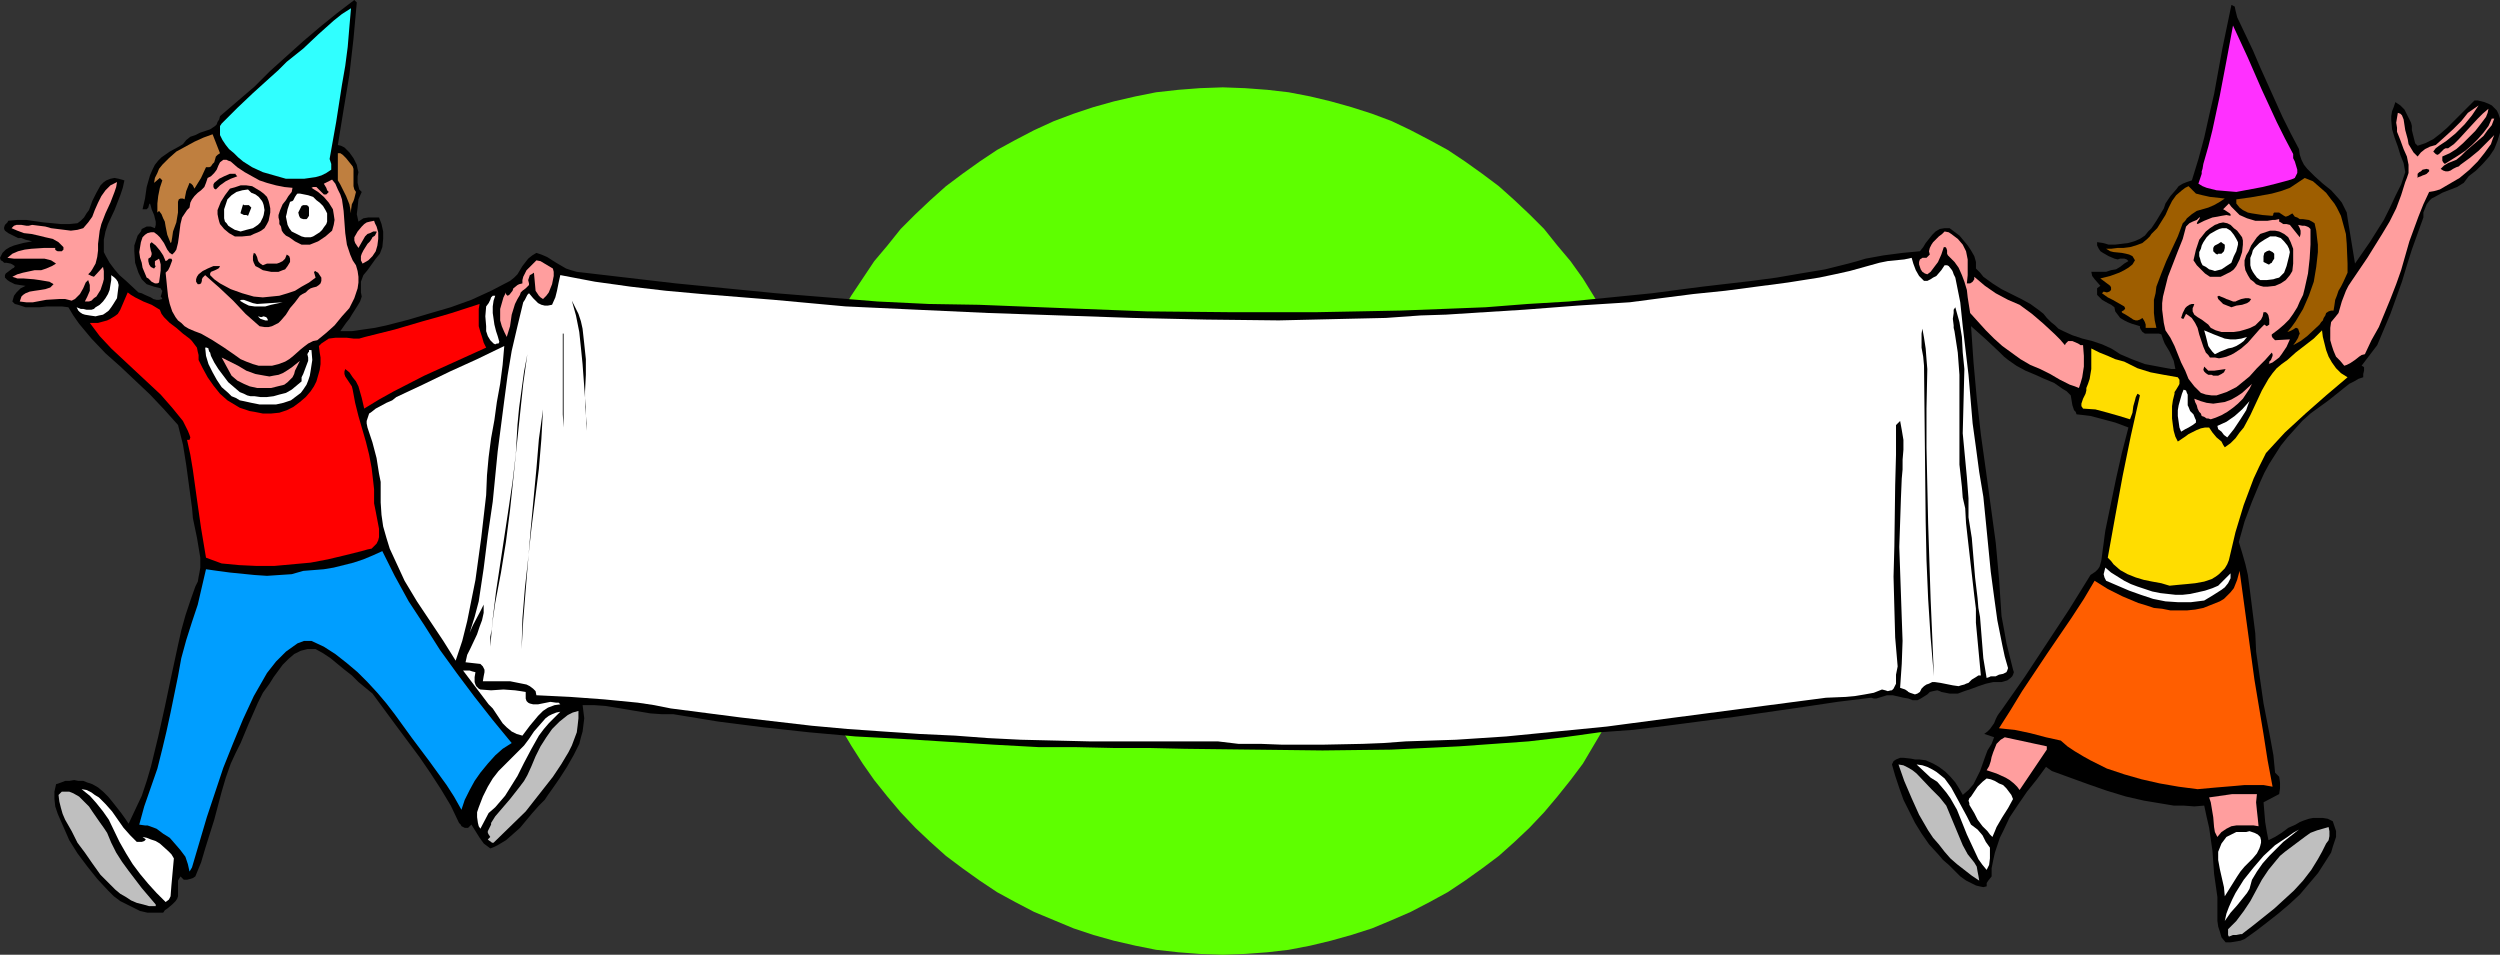 <?xml version="1.0" encoding="UTF-8" standalone="no"?>
<svg
   version="1.0"
   width="129.724mm"
   height="49.542mm"
   id="svg68"
   sodipodi:docname="Birthday Banner 1.wmf"
   xmlns:inkscape="http://www.inkscape.org/namespaces/inkscape"
   xmlns:sodipodi="http://sodipodi.sourceforge.net/DTD/sodipodi-0.dtd"
   xmlns="http://www.w3.org/2000/svg"
   xmlns:svg="http://www.w3.org/2000/svg">
  <rect width="100%" height="100%" fill="#333333" stroke="none"/>
  <sodipodi:namedview
     id="namedview68"
     pagecolor="#ffffff"
     bordercolor="#000000"
     borderopacity="0.25"
     inkscape:showpageshadow="2"
     inkscape:pageopacity="0.0"
     inkscape:pagecheckerboard="0"
     inkscape:deskcolor="#d1d1d1"
     inkscape:document-units="mm" />
  <defs
     id="defs1">
    <pattern
       id="WMFhbasepattern"
       patternUnits="userSpaceOnUse"
       width="6"
       height="6"
       x="0"
       y="0" />
  </defs>
  <path
     style="fill:#5eff00;fill-opacity:1;fill-rule:evenodd;stroke:none"
     d="m 239.814,187.244 4.363,-0.162 4.363,-0.323 4.202,-0.485 4.202,-0.808 4.04,-0.969 4.04,-1.131 4.04,-1.292 3.878,-1.616 3.717,-1.616 3.717,-1.939 3.555,-1.939 3.394,-2.262 3.394,-2.423 3.232,-2.423 3.07,-2.746 2.909,-2.746 2.909,-3.07 2.586,-3.07 2.586,-3.231 2.424,-3.231 2.101,-3.554 2.101,-3.554 1.939,-3.554 1.616,-3.716 1.616,-3.877 1.293,-4.039 1.131,-4.039 0.97,-4.039 0.808,-4.2 0.485,-4.362 0.323,-4.362 0.162,-4.2 -0.162,-4.524 -0.323,-4.2 -0.485,-4.362 -0.808,-4.039 -0.97,-4.2 -1.131,-4.039 -1.293,-3.877 -1.616,-3.877 -1.616,-3.877 -1.939,-3.716 -2.101,-3.554 -2.101,-3.393 -2.424,-3.393 -2.586,-3.07 -2.586,-3.231 -2.909,-2.908 -2.909,-2.746 -3.07,-2.746 -3.232,-2.423 -3.394,-2.423 -3.394,-2.262 -3.555,-1.939 -3.717,-1.939 -3.717,-1.777 -3.878,-1.454 -4.04,-1.292 -4.04,-1.131 -4.04,-0.969 -4.202,-0.808 -4.202,-0.485 -4.363,-0.323 -4.363,-0.162 -4.525,0.162 -4.202,0.323 -4.363,0.485 -4.04,0.808 -4.202,0.969 -4.04,1.131 -3.878,1.292 -3.878,1.454 -3.878,1.777 -3.717,1.939 -3.555,1.939 -3.394,2.262 -3.394,2.423 -3.232,2.423 -3.07,2.746 -2.909,2.746 -2.909,2.908 -2.586,3.231 -2.586,3.07 -2.262,3.393 -2.262,3.393 -2.101,3.554 -1.939,3.716 -1.616,3.877 -1.616,3.877 -1.293,3.877 -1.131,4.039 -0.97,4.2 -0.646,4.039 -0.646,4.362 -0.323,4.2 v 4.524 4.2 l 0.323,4.362 0.646,4.362 0.646,4.2 0.97,4.039 1.131,4.039 1.293,4.039 1.616,3.877 1.616,3.716 1.939,3.554 2.101,3.554 2.262,3.554 2.262,3.231 2.586,3.231 2.586,3.07 2.909,3.07 2.909,2.746 3.07,2.746 3.232,2.423 3.394,2.423 3.394,2.262 3.555,1.939 3.717,1.939 3.878,1.616 3.878,1.616 3.878,1.292 4.04,1.131 4.202,0.969 4.04,0.808 4.363,0.485 4.202,0.323 z"
     id="path1" />
  <path
     style="fill:#000000;fill-opacity:1;fill-rule:evenodd;stroke:none"
     d="m 69.973,0.485 -0.646,7.109 -0.808,7.109 -1.131,6.785 -1.131,6.947 0.646,0.162 0.646,0.323 0.485,0.485 0.485,0.485 0.808,1.131 0.646,1.292 0.162,0.808 0.162,0.646 -0.162,0.808 v 1.292 l 0.162,0.646 0.162,0.646 0.485,0.485 -0.646,1.454 -0.162,1.616 -0.162,1.292 0.323,1.454 0.485,-0.323 0.485,-0.323 0.97,-0.162 h 2.101 l 0.485,1.292 0.323,1.454 v 1.454 l -0.162,1.616 -0.485,1.292 -0.808,0.969 -0.808,1.131 -0.808,1.131 -0.808,0.969 -0.485,1.292 v 0.646 0.646 0.808 l 0.162,0.808 -0.323,0.969 -0.485,0.808 -1.131,1.777 -0.485,0.808 -0.646,0.808 -1.131,1.616 h 2.262 l 2.262,-0.323 2.262,-0.323 2.262,-0.485 4.363,-1.131 4.363,-1.292 3.878,-1.131 4.04,-1.454 3.878,-1.777 3.717,-1.939 0.808,-0.646 0.646,-0.646 0.485,-0.808 0.485,-0.808 1.131,-1.454 0.808,-0.646 0.808,-0.485 0.97,0.323 1.131,0.485 1.778,1.131 1.939,1.131 0.97,0.323 1.131,0.323 19.392,2.262 9.858,0.969 9.858,0.969 10.019,0.808 9.858,0.808 10.019,0.485 9.858,0.162 16.322,0.646 16.645,0.646 16.483,0.162 h 16.645 l 8.403,-0.162 8.242,-0.162 8.403,-0.323 8.242,-0.323 8.242,-0.646 8.08,-0.485 8.242,-0.808 8.08,-0.808 4.848,-0.646 5.01,-0.646 9.696,-1.131 4.848,-0.646 4.686,-0.808 4.848,-0.808 4.525,-1.131 1.778,-0.485 1.616,-0.485 3.555,-0.646 3.717,-0.485 3.394,-0.323 0.646,-0.808 0.485,-0.808 1.293,-1.616 0.646,-0.646 0.808,-0.485 0.97,-0.162 h 0.97 l 1.939,1.454 1.616,1.939 0.646,0.969 0.646,1.131 0.323,1.131 v 1.292 l 0.808,0.808 0.646,0.808 1.778,1.292 1.778,1.131 1.939,0.969 1.939,0.969 1.778,0.969 1.778,1.292 0.808,0.646 0.646,0.808 0.808,0.808 0.808,0.646 0.646,0.646 0.97,0.485 1.778,0.808 1.939,0.646 1.939,0.485 1.939,0.646 1.778,0.808 0.808,0.485 0.97,0.646 2.262,0.969 2.586,0.969 2.586,0.485 2.586,0.485 h 0.808 l -0.162,-0.808 -0.162,-0.808 -0.808,-1.777 -0.97,-1.616 -0.323,-0.808 -0.323,-0.969 -0.485,-0.162 h -2.101 -0.646 l -0.485,-0.323 -0.323,-0.485 -0.162,-0.323 v -0.323 l -1.616,-0.485 -0.808,-0.323 -0.646,-0.323 -0.808,-0.485 -0.485,-0.646 -0.485,-0.646 -0.162,-0.808 -0.646,-0.485 -0.646,-0.323 -1.131,-0.646 -0.485,-0.485 -0.485,-0.485 v -0.485 -0.808 l 0.646,-0.485 -1.131,-1.292 -0.485,-0.646 -0.162,-0.808 h 0.97 0.97 0.97 l 0.97,-0.323 0.97,-0.162 0.808,-0.485 0.808,-0.646 0.808,-0.485 -0.323,-0.323 -0.485,-0.162 h -0.485 -0.323 l -0.485,0.162 -0.646,-0.162 -1.131,-0.485 -1.131,-0.646 -0.485,-0.323 -0.323,-0.485 -0.323,-0.646 v -0.646 l 1.131,0.162 1.131,0.323 h 1.293 l 1.293,-0.162 1.293,-0.162 1.131,-0.323 1.131,-0.485 0.97,-0.646 0.646,-0.808 0.646,-0.646 0.97,-1.454 0.97,-1.616 0.485,-0.808 0.323,-0.969 0.97,-1.454 1.131,-1.292 0.485,-0.646 0.808,-0.485 0.808,-0.323 0.97,-0.323 1.293,-4.2 1.131,-4.2 0.97,-4.362 0.97,-4.2 1.616,-8.886 1.778,-8.563 0.323,0.162 0.323,0.162 0.162,0.808 0.162,0.646 0.162,0.646 3.07,6.462 1.454,3.393 1.454,3.231 2.909,6.462 1.616,3.231 1.616,3.07 0.162,1.131 0.323,0.969 0.485,0.969 0.646,0.808 1.454,1.454 1.616,1.454 1.616,1.292 1.454,1.616 0.646,0.808 0.485,0.969 0.485,0.969 0.162,1.131 1.454,8.886 2.909,-4.2 2.747,-4.362 1.131,-2.262 1.131,-2.423 1.131,-2.262 0.808,-2.423 -0.323,-1.777 -0.646,-1.616 -0.485,-1.616 -0.646,-1.777 -0.485,-1.616 -0.162,-1.777 v -0.808 l 0.162,-0.969 0.323,-0.808 0.323,-0.969 0.485,0.323 0.485,0.323 0.808,0.808 0.485,0.969 0.485,0.969 0.323,0.646 0.162,0.646 v 0.808 l 0.162,0.646 0.323,1.292 0.162,0.646 0.485,0.485 1.454,-0.485 1.616,-0.808 1.454,-1.131 1.293,-1.131 2.747,-2.746 1.293,-1.292 1.293,-1.292 h 0.646 l 0.646,0.162 0.646,0.162 0.808,0.323 0.646,0.323 0.485,0.485 0.485,0.485 0.323,0.646 0.323,0.969 v 0.969 0.808 0.969 l -0.485,1.616 -0.646,1.616 -0.97,1.454 -1.293,1.454 -1.293,1.292 -1.454,1.131 -0.485,0.646 -0.485,0.646 -1.293,0.808 -2.909,1.131 -1.454,0.808 -0.646,0.323 -0.485,0.485 -0.485,0.646 -0.323,0.808 -0.323,0.808 v 0.969 l -2.262,6.301 -0.97,3.07 -0.97,3.231 -2.262,6.301 -1.293,3.07 -1.293,3.07 -3.07,4.039 0.323,0.162 0.162,0.162 v 0.323 0.323 l -0.162,0.646 v 0.323 0.323 l -0.97,0.323 -0.808,0.485 -0.97,0.485 -0.808,0.646 -1.616,1.292 -1.616,1.292 -1.778,1.292 -1.778,1.292 -1.616,1.454 -1.454,1.616 -1.454,1.616 -1.293,1.616 -1.131,1.777 -1.131,1.777 -0.97,1.777 -0.808,1.777 -1.616,3.877 -1.454,3.877 -1.131,4.039 0.646,2.1 0.646,2.262 0.485,2.1 0.323,2.423 1.131,9.047 0.162,3.554 0.485,3.393 0.97,6.785 1.293,6.624 0.646,3.554 0.323,3.393 0.485,0.485 0.323,0.323 0.162,1.131 v 1.131 l -0.162,1.131 -3.07,1.616 0.323,3.877 0.323,1.939 0.323,1.616 1.293,-0.646 1.293,-0.808 1.293,-0.969 1.454,-0.646 0.808,-0.485 0.808,-0.323 0.97,-0.323 0.808,-0.162 h 0.97 0.97 l 0.97,0.162 0.97,0.485 0.323,0.969 0.323,0.969 v 1.131 l -0.323,0.969 -0.323,0.969 -0.323,1.131 -1.131,1.777 -1.454,2.262 -1.778,2.1 -1.778,2.1 -2.101,1.939 -2.101,1.777 -2.262,1.777 -2.101,1.616 -2.262,1.616 -0.808,0.323 -0.97,0.162 -0.97,0.162 h -0.97 l -0.808,-0.969 -0.323,-1.131 -0.323,-0.969 -0.162,-1.131 v -2.262 -2.423 l -0.646,-4.524 -0.162,-2.262 -0.162,-2.262 -0.646,-4.524 -0.485,-2.1 -0.485,-2.262 -1.939,0.162 -2.101,-0.162 h -1.939 l -1.939,-0.323 -3.878,-0.646 -3.555,-0.808 -3.717,-1.131 -3.717,-1.292 -7.11,-2.585 -1.131,-0.808 -1.778,2.423 -1.939,2.423 -1.778,2.585 -1.616,2.423 -1.293,2.746 -0.646,1.292 -0.485,1.454 -0.485,1.454 -0.323,1.454 -0.323,1.616 v 1.616 l -0.646,0.808 -0.323,0.485 v 0.646 l -0.646,0.162 -0.808,-0.162 -0.646,-0.162 -0.646,-0.323 -1.293,-0.646 -1.131,-0.808 -2.262,-2.262 -1.131,-0.969 -0.97,-1.131 -1.778,-1.939 -1.454,-2.1 -1.293,-2.1 -1.131,-2.262 -1.131,-2.262 -0.808,-2.262 -0.808,-2.423 -0.646,-2.262 0.323,-0.646 0.485,-0.323 0.808,-0.323 h 0.646 l 1.454,0.162 0.808,0.162 h 0.808 l 1.293,0.162 1.454,0.646 1.131,0.646 1.293,0.969 0.97,0.969 0.97,1.131 0.808,1.292 0.646,1.131 1.131,-0.969 0.97,-1.131 0.646,-1.292 0.646,-1.292 0.97,-2.746 0.485,-1.292 0.808,-1.292 0.485,-1.292 -1.939,-0.646 0.646,-0.485 0.485,-0.485 0.808,-1.131 0.323,-0.808 0.323,-0.646 0.323,-0.485 0.485,-0.646 4.525,-6.462 4.363,-6.624 4.363,-6.624 4.202,-6.785 0.485,-0.323 0.485,-0.323 0.485,-0.485 0.323,-0.485 0.323,-1.131 0.162,-1.131 0.162,-1.292 0.162,-1.131 0.162,-1.292 0.162,-1.131 2.101,-10.178 1.131,-5.008 1.293,-5.008 -2.586,-0.969 -2.424,-0.646 -2.424,-0.646 -1.293,-0.162 -1.454,-0.162 -0.162,-0.485 -0.323,-0.323 -0.323,-0.969 -0.162,-0.969 -0.162,-0.969 -0.808,-0.808 -0.808,-0.485 -1.616,-1.131 -1.939,-0.808 -1.778,-0.808 -1.939,-0.808 -1.778,-0.969 -1.616,-1.131 -0.808,-0.646 -0.808,-0.808 -2.747,-2.585 -2.909,-2.585 0.485,7.109 0.646,7.109 0.808,7.109 0.97,6.947 1.939,14.217 0.646,7.109 0.485,7.27 0.485,2.585 0.485,2.746 0.646,2.585 0.646,2.585 0.162,0.485 -0.162,0.485 -0.162,0.323 -0.323,0.323 -0.646,0.485 -1.131,0.323 h -0.808 -0.808 l -1.454,0.323 -1.454,0.485 -1.293,0.485 -1.454,0.485 -1.293,0.485 h -0.808 -0.808 l -0.808,-0.162 -0.808,-0.162 -0.323,-0.162 -0.485,-0.162 -0.808,0.162 -0.646,0.162 -0.485,0.485 -1.293,0.808 -0.646,0.323 h -0.97 l -0.808,-0.323 -0.97,-0.162 -2.101,-0.485 h -0.485 -0.646 l -2.101,0.646 h -0.485 l -0.485,-0.162 -6.626,0.808 -6.464,0.969 -13.413,1.939 -13.574,1.777 -6.626,0.808 -6.626,0.485 -6.949,0.969 -6.949,0.808 -6.787,0.485 -6.787,0.485 -6.626,0.323 -6.787,0.323 -13.413,0.162 -13.413,-0.162 -13.574,-0.162 -7.11,-0.162 h -6.949 l -7.272,-0.162 h -7.272 l -8.888,-0.485 -17.938,-1.131 -9.211,-0.485 -9.05,-0.808 -8.888,-0.969 -8.888,-1.131 -8.888,-1.454 h -2.262 l -2.262,-0.162 -8.726,-1.454 -2.262,-0.162 h -2.262 l 0.162,1.292 0.162,1.292 -0.162,1.292 -0.162,1.292 -0.323,1.131 -0.323,1.292 -1.131,2.262 -1.293,2.262 -1.454,2.262 -1.454,2.1 -0.808,1.131 -0.646,0.969 -1.131,1.131 -1.293,1.454 -2.424,2.908 -1.454,1.292 -1.293,1.131 -1.616,0.969 -0.646,0.323 -0.808,0.323 -0.646,-0.485 -0.646,-0.485 -0.808,-1.131 -0.808,-1.292 -0.808,-1.292 -0.323,0.323 -0.323,0.323 h -0.323 -0.323 l -0.323,-0.162 -0.323,-0.162 -0.162,-0.323 -0.323,-0.323 -1.616,-3.393 -1.939,-3.231 -2.101,-3.231 -2.101,-3.07 -4.686,-6.301 -4.525,-6.139 -2.747,-2.262 -1.293,-1.292 -1.454,-1.131 -2.747,-2.262 -1.454,-0.969 -1.454,-0.808 h -0.808 -0.808 l -1.293,0.323 -1.293,0.646 -1.131,0.969 -1.131,1.131 -1.778,2.423 -0.808,1.292 -1.293,1.777 -0.97,1.939 -1.778,4.039 -1.616,3.877 -0.97,1.939 -0.97,2.1 -0.97,2.746 -0.808,2.746 -1.454,5.493 -1.778,5.654 -0.808,2.746 -1.131,2.746 -0.485,0.323 -0.485,0.162 -0.646,0.162 h -0.646 l -0.646,-0.646 -0.485,0.808 v 0.969 2.1 l -0.162,0.485 -0.323,0.485 -0.646,0.646 -0.97,0.808 -0.485,0.323 -0.323,0.485 h -1.454 -1.616 l -1.454,-0.323 -1.293,-0.646 -1.293,-0.646 -1.293,-0.646 -1.293,-0.969 -1.131,-1.131 -2.101,-2.262 -1.939,-2.423 -1.939,-2.585 -1.616,-2.585 -1.131,-2.585 -1.131,-2.585 -0.485,-1.454 -0.162,-1.454 v -1.454 l 0.323,-1.454 0.97,-0.323 0.808,-0.323 h 0.808 l 0.97,-0.162 0.808,0.162 h 0.97 l 0.808,0.323 0.97,0.323 1.131,0.646 0.97,0.808 0.97,0.969 0.808,0.969 1.778,2.262 0.808,1.131 0.646,0.969 1.293,-2.746 1.293,-2.746 0.97,-2.908 0.808,-2.746 1.454,-5.978 1.293,-5.816 0.646,-3.07 0.646,-3.07 1.293,-5.978 0.646,-2.908 0.808,-2.908 0.97,-2.908 0.97,-2.746 0.485,-0.969 0.162,-0.969 0.162,-0.808 0.162,-0.969 v -1.939 l -0.323,-1.939 -0.323,-1.939 -0.808,-3.877 -0.162,-1.939 -1.131,-8.401 -0.646,-4.039 -0.485,-1.939 -0.485,-1.939 -2.747,-3.07 -2.747,-2.908 -5.818,-5.493 -2.909,-2.585 L 17.938,66.4 15.514,63.492 14.382,61.876 13.413,60.261 12.12,60.099 H 10.666 9.211 L 7.757,60.261 H 6.302 5.01 L 3.555,59.776 2.909,59.614 2.424,59.13 2.747,57.999 3.232,57.353 4.04,56.545 5.01,56.06 3.878,55.899 2.909,55.737 1.939,55.252 1.454,54.929 0.97,54.445 V 53.96 L 1.131,53.637 1.778,53.152 2.424,52.668 2.747,52.506 2.909,52.183 2.424,51.86 2.101,51.698 1.293,51.537 H 0.808 L 0.485,51.214 0.162,51.052 0,50.567 0.485,49.598 1.131,48.952 1.939,48.467 2.747,48.144 4.525,47.659 6.302,47.336 5.01,47.013 4.202,46.69 H 3.555 L 2.909,46.367 2.262,46.044 1.616,45.721 0.97,45.236 0.808,44.913 v -0.323 l 0.162,-0.485 0.485,-0.485 0.162,-0.323 1.778,-0.162 h 1.778 l 3.394,0.485 1.778,0.162 1.616,0.162 h 1.616 l 1.616,-0.162 0.646,-0.485 0.646,-0.646 0.485,-0.808 0.485,-0.646 0.646,-1.777 0.808,-1.616 0.808,-1.454 0.646,-0.646 0.485,-0.323 0.808,-0.323 0.808,-0.162 0.808,0.162 1.131,0.323 -0.323,1.454 -0.485,1.454 -1.131,2.908 -1.293,2.746 -0.485,1.454 -0.323,1.616 v 0.808 0.808 0.808 l 0.323,0.646 0.808,1.454 0.97,1.292 0.97,1.131 1.293,1.131 2.424,2.262 0.646,0.162 0.646,0.323 1.131,0.485 0.485,0.323 0.646,0.162 h 0.485 l 0.646,-0.162 -0.162,-0.323 -0.162,-0.162 0.162,-0.485 0.162,-0.646 -0.162,-0.162 -0.162,-0.323 -1.293,-0.323 -1.454,-0.485 -0.485,-0.485 -0.485,-0.485 -0.323,-0.646 -0.323,-0.646 -0.323,-0.969 -0.323,-0.969 -0.162,-2.262 V 48.144 l 0.323,-0.969 0.323,-0.969 0.646,-0.808 0.162,-0.485 0.323,-0.162 0.323,-0.162 0.323,-0.162 h 0.808 l 0.808,0.323 0.162,-0.646 v -0.646 l -0.323,-1.292 -0.485,-1.131 -0.162,-0.646 -0.162,-0.485 -0.162,0.162 -0.162,0.646 -0.323,0.323 h -0.808 l 0.485,-2.1 0.323,-2.262 0.646,-2.262 0.485,-1.131 0.485,-0.969 0.646,-0.808 0.646,-0.646 1.616,-1.131 1.778,-0.969 0.808,-0.485 0.646,-0.808 0.808,-0.646 0.97,-0.323 0.97,-0.485 0.97,-0.323 0.97,-0.323 0.97,-0.646 0.323,-0.323 0.162,-0.485 0.323,-0.485 0.162,-0.646 3.394,-2.908 3.394,-2.908 3.07,-3.07 3.232,-2.908 L 59.469,8.078 62.701,5.331 66.094,2.585 69.488,0 Z"
     id="path2" />
  <path
     style="fill:#30ffff;fill-opacity:1;fill-rule:evenodd;stroke:none"
     d="m 64.64,31.18 0.162,0.485 0.162,0.485 v 1.131 l -0.97,0.646 -0.97,0.485 -1.131,0.323 -1.131,0.162 -1.131,0.162 h -1.293 -2.262 l -2.262,-0.646 -2.262,-0.646 -2.101,-0.969 -1.778,-1.131 -0.97,-0.808 -0.808,-0.808 -0.97,-0.808 -0.646,-0.808 -0.646,-0.969 -0.485,-0.969 v -0.485 -0.646 -0.646 l 0.323,-0.485 3.07,-3.07 3.07,-2.908 3.394,-3.07 1.616,-1.454 1.616,-1.616 1.616,-1.292 1.616,-1.292 2.909,-2.746 3.07,-2.746 1.616,-1.292 1.778,-1.131 -0.323,3.716 -0.323,3.877 -0.485,3.716 -0.646,3.716 -1.131,7.27 z"
     id="path3" />
  <path
     style="fill:#ff30ff;fill-opacity:1;fill-rule:evenodd;stroke:none"
     d="m 449.732,30.211 v 0.808 l 0.323,0.646 0.485,1.616 v 0.646 l -0.323,0.646 -0.162,0.323 -0.323,0.162 -0.485,0.162 -0.485,0.162 -2.424,0.646 -2.586,0.646 -2.586,0.485 -2.586,0.485 -1.939,-0.162 -1.939,-0.162 -1.939,-0.485 -0.808,-0.323 -0.808,-0.485 0.323,-0.969 0.323,-0.969 v -0.485 l 0.162,-0.485 0.162,-0.969 0.97,-3.393 0.808,-3.231 1.454,-6.785 1.293,-6.785 1.293,-6.947 2.909,6.301 2.747,6.301 2.909,6.301 1.616,3.231 z"
     id="path4" />
  <path
     style="fill:#ff9e9e;fill-opacity:1;fill-rule:evenodd;stroke:none"
     d="m 479.79,27.626 -1.454,0.969 -0.646,0.485 -0.485,0.646 0.485,0.485 0.323,0.162 0.323,-0.162 0.323,-0.323 0.323,-0.323 0.323,-0.323 0.323,-0.162 h 0.485 l 1.131,-0.808 0.97,-0.969 1.778,-1.939 1.939,-2.1 0.97,-0.969 1.131,-0.969 -0.162,0.808 -0.323,0.808 -0.97,1.292 -1.131,1.454 -1.293,1.292 -1.131,1.131 -1.293,1.131 -1.293,0.808 -1.454,0.646 v 0.808 l 0.162,0.323 0.323,0.323 1.293,-0.808 1.293,-0.808 1.454,-0.969 1.293,-1.131 1.131,-1.131 1.131,-1.292 0.97,-1.292 0.646,-1.454 h 0.485 l -0.485,1.292 -0.808,0.969 -0.808,1.131 -1.131,0.969 -2.262,1.939 -0.97,0.969 -0.97,0.808 -1.616,0.646 -0.808,0.485 -0.646,0.646 0.485,0.323 0.485,0.162 h 0.485 l 0.485,-0.162 0.485,-0.323 0.646,-0.323 0.485,-0.162 0.323,-0.323 1.778,-1.292 1.778,-1.454 1.616,-1.616 1.454,-1.454 -0.323,0.808 -0.323,0.969 -1.293,1.777 -1.293,1.616 -1.616,1.616 -1.939,1.616 -1.939,1.131 -1.939,1.131 -1.131,0.323 -0.97,0.162 -1.131,2.423 -0.97,2.423 -1.778,4.847 -1.616,5.654 -0.97,2.746 -1.131,2.908 -1.131,2.746 -1.131,2.746 -1.454,2.585 -1.293,2.746 -0.646,0.162 -0.485,0.323 -0.808,0.646 -0.97,0.646 -0.646,0.323 -0.485,0.162 -0.808,-0.969 -0.808,-0.808 -0.485,-1.131 -0.323,-0.969 -0.323,-1.131 v -1.292 -1.131 l 0.162,-1.131 0.808,-0.969 0.646,-0.808 0.323,-1.131 0.323,-1.131 0.808,-2.1 0.485,-0.969 0.646,-0.969 3.07,-4.524 2.909,-4.685 1.454,-2.423 1.293,-2.585 0.97,-2.585 0.808,-2.585 0.323,-0.808 0.323,-0.969 v -0.808 -0.808 l -0.323,-1.616 -0.646,-1.454 -0.646,-1.777 -0.646,-1.616 v -0.808 l -0.162,-0.969 0.162,-0.969 0.162,-0.969 0.485,0.162 0.323,0.323 0.323,0.808 0.323,2.1 0.485,1.777 0.162,0.969 0.485,0.808 0.485,0.808 0.808,0.808 0.646,-0.808 0.808,-0.646 0.97,-0.485 1.131,-0.323 1.616,-1.454 1.778,-1.616 1.616,-1.616 1.293,-1.616 2.101,-1.454 v 0 l -1.293,1.939 -1.454,1.777 -1.778,1.777 z"
     id="path5" />
  <path
     style="fill:#bf7f3f;fill-opacity:1;fill-rule:evenodd;stroke:none"
     d="m 43.147,30.05 -0.485,0.323 -0.323,0.323 -0.323,1.131 -0.323,0.323 -0.323,0.485 -0.323,0.162 h -0.646 l -0.97,2.1 -1.293,2.1 -0.323,-0.646 -0.323,-0.323 -0.323,-0.162 -0.323,0.808 -0.323,0.808 -0.162,0.808 -0.162,0.808 L 35.875,38.935 h -0.485 l -0.323,0.162 -0.162,0.485 v 1.131 0.969 l -0.162,0.969 -0.162,0.969 -0.646,1.777 -0.162,1.131 -0.162,0.969 -0.162,0.162 -0.323,-0.808 -0.323,-0.808 -0.162,-0.808 -0.162,-0.808 -0.162,-0.969 -0.323,-0.646 -0.323,-0.808 -0.485,-0.646 -0.323,0.323 v -1.777 l 0.162,-1.454 0.323,-1.616 0.485,-1.454 -0.485,-0.485 -1.131,0.969 0.162,-0.969 0.485,-0.969 0.323,-0.808 0.646,-0.808 1.293,-1.292 1.454,-1.292 1.778,-0.969 1.778,-0.969 1.778,-0.808 1.778,-0.646 z"
     id="path6" />
  <path
     style="fill:#bf7f3f;fill-opacity:1;fill-rule:evenodd;stroke:none"
     d="m 69.165,32.634 0.162,0.485 v 0.646 1.454 1.292 l 0.162,0.646 0.323,0.485 -0.162,0.646 -0.162,0.646 -0.162,0.485 -0.323,0.646 -0.162,1.131 v 0.323 0.323 l -0.162,-0.969 -0.162,-0.808 -0.646,-1.616 -0.808,-1.616 -0.323,-0.646 -0.485,-0.808 v -5.331 h 0.485 l 0.485,0.323 0.646,0.646 0.646,0.808 z"
     id="path7" />
  <path
     style="fill:#ff9e9e;fill-opacity:1;fill-rule:evenodd;stroke:none"
     d="m 57.368,36.835 -0.162,0.808 -0.646,0.808 -0.485,0.808 -0.646,0.808 -0.485,1.131 -0.323,0.969 v 0.485 l 0.162,0.646 v 0.646 l 0.323,0.485 0.162,0.808 0.323,0.485 0.485,0.485 0.646,0.323 1.131,0.808 1.293,0.646 h 0.808 0.808 l 0.808,-0.323 0.808,-0.323 1.454,-0.969 1.293,-1.131 0.323,-1.131 0.162,-0.969 -0.162,-1.131 -0.162,-0.969 -0.808,-1.292 -0.97,-1.131 -1.131,-0.969 -1.293,-0.808 0.323,-0.162 h 0.323 0.323 l 0.323,0.323 0.485,0.485 0.323,0.323 0.323,0.323 h 0.485 l 0.162,-0.162 0.323,-0.323 -0.323,-0.323 -0.162,-0.485 -0.485,-0.808 1.616,-0.808 0.646,0.808 0.485,1.131 0.485,0.969 0.323,0.969 0.323,2.262 0.323,4.362 0.323,2.262 0.323,0.969 0.323,0.969 0.485,1.131 0.646,0.969 0.323,1.131 0.162,1.131 v 1.131 l -0.162,1.131 -0.323,0.969 -0.323,0.969 -0.485,0.969 -0.485,0.969 -1.454,1.616 -1.454,1.777 -1.616,1.454 -1.778,1.454 -0.808,0.162 -0.97,0.485 -0.646,0.485 -0.808,0.646 -1.454,1.292 -0.808,0.646 -0.808,0.485 -1.293,0.485 -1.293,0.323 H 52.035 50.742 L 49.611,71.408 48.318,70.923 47.187,70.439 46.056,69.631 43.955,68.177 l -2.262,-1.454 -2.262,-1.292 -1.293,-0.485 -1.131,-0.485 -0.808,-0.485 -0.646,-0.646 -0.646,-0.485 -0.485,-0.646 -0.646,-1.131 -0.485,-1.454 -0.323,-1.454 -0.162,-1.454 -0.162,-1.616 -0.162,-1.616 0.485,-0.485 0.323,-0.646 0.485,-1.292 -0.162,-0.323 v 0 h -0.485 l -0.323,0.323 -0.323,0.162 -0.485,-1.131 -0.646,-0.969 -0.808,-0.969 -0.808,-0.646 -0.323,0.323 v 0.485 l 0.162,0.808 0.162,0.485 v 0.323 l -0.162,0.485 -0.485,0.323 v 0.485 l 0.162,0.646 0.323,0.485 0.323,0.162 0.323,0.162 0.323,-0.485 -0.162,-0.162 V 51.698 51.214 l 0.808,-0.485 0.162,0.485 0.162,0.646 v 1.131 l -0.162,1.292 -0.162,1.131 -0.323,0.162 h -0.485 l -0.646,-0.323 -0.485,-0.485 -0.162,-0.162 -0.323,-0.162 -0.808,-1.939 -0.162,-0.969 -0.323,-0.969 -0.162,-1.131 0.162,-0.969 0.162,-0.969 0.323,-0.969 0.485,-0.485 0.485,-0.323 0.646,-0.162 h 0.646 l 0.646,0.485 0.485,0.485 0.808,1.131 0.646,1.292 0.485,0.646 0.485,0.323 0.485,-0.485 0.323,-0.485 0.323,-1.292 0.162,-1.131 0.162,-1.292 0.162,-1.292 0.323,-1.292 0.646,-0.969 0.323,-0.485 0.485,-0.485 0.162,-0.969 0.323,-0.646 0.485,-0.646 0.646,-0.646 0.646,-0.485 0.646,-0.646 0.323,-0.808 0.323,-0.969 0.323,-0.162 0.323,-0.162 0.646,-0.646 0.485,-0.646 0.323,-0.808 0.323,-0.646 0.646,-0.485 h 0.162 0.485 l 0.323,0.162 0.485,0.162 1.293,1.131 1.454,0.969 1.454,0.808 1.454,0.808 1.454,0.485 1.778,0.485 1.616,0.323 z"
     id="path8" />
  <path
     style="fill:#000000;fill-opacity:1;fill-rule:evenodd;stroke:none"
     d="m 476.396,33.281 v 0.323 l -0.162,0.162 -0.323,0.323 -0.323,0.162 -0.485,0.162 -0.323,0.162 -0.485,0.162 -0.162,0.162 v -0.485 -0.323 l 0.323,-0.323 0.323,-0.162 0.323,-0.323 0.808,-0.162 z"
     id="path9" />
  <path
     style="fill:#000000;fill-opacity:1;fill-rule:evenodd;stroke:none"
     d="m 46.218,34.088 v 0 0.162 l 0.323,0.323 -1.293,0.485 -0.97,0.485 -1.131,0.808 -0.808,0.808 -0.323,-0.162 -0.162,-0.323 v -0.485 l 0.162,-0.323 0.97,-0.808 0.97,-0.485 1.131,-0.485 z"
     id="path10" />
  <path
     style="fill:#9e5e00;fill-opacity:1;fill-rule:evenodd;stroke:none"
     d="m 457.166,39.097 0.646,0.808 0.485,0.808 0.808,1.616 0.485,1.777 0.485,1.777 0.162,1.939 0.162,3.877 v 1.777 l -0.808,1.777 -0.485,0.969 -0.485,0.808 -0.323,0.969 -0.323,0.808 -0.162,1.131 -0.162,0.969 h -0.485 l -0.485,0.162 -0.485,0.323 -0.162,0.485 -0.323,0.485 -0.162,0.485 -0.323,0.323 -0.323,0.485 -2.424,2.262 -1.293,0.969 -1.454,0.808 0.485,-0.646 0.485,-0.808 0.162,-0.485 0.162,-0.323 -0.162,-0.485 -0.162,-0.485 -0.323,-0.162 h -0.162 l -0.485,0.323 -0.646,0.323 -0.485,0.162 0.808,-0.969 0.808,-1.131 1.454,-2.423 1.131,-2.585 0.97,-2.746 0.485,-2.908 0.323,-2.908 v -1.454 l -0.162,-1.292 -0.162,-1.454 -0.323,-1.454 -0.485,-0.323 -0.646,-0.323 -1.131,-0.162 h -0.646 l -0.485,-0.323 -0.485,-0.162 -0.485,-0.646 -0.808,0.485 -0.485,0.162 -0.323,-0.162 -0.485,-0.323 -0.485,-0.323 h -0.485 -0.485 l -0.162,0.162 v 0.162 l -0.162,0.323 -1.939,-0.162 -2.101,-0.323 -0.808,-0.162 -0.97,-0.485 -0.646,-0.485 -0.646,-0.808 v -0.808 l 3.394,-0.485 3.555,-0.646 1.778,-0.485 1.778,-0.646 1.454,-0.969 1.454,-0.969 0.808,0.323 0.808,0.323 1.293,1.131 1.293,1.131 z"
     id="path11" />
  <path
     style="fill:#ff9e9e;fill-opacity:1;fill-rule:evenodd;stroke:none"
     d="m 22.947,35.704 -0.162,0.969 -0.323,0.969 -0.808,2.1 -0.97,2.1 -0.808,2.1 -0.323,1.292 -0.162,1.292 -0.162,1.292 v 1.292 l -0.162,1.292 -0.323,1.292 -0.646,1.131 -0.323,0.485 -0.485,0.485 0.323,0.162 0.323,0.162 0.485,0.162 1.778,-1.939 0.162,0.808 v 0.808 0.808 l -0.162,0.646 -0.485,1.454 -0.808,1.292 -0.485,0.323 -0.485,0.485 -0.485,0.162 h -0.485 -0.323 l 0.485,-0.969 0.485,-1.131 v -1.131 l -0.162,-0.485 -0.162,-0.485 -0.485,0.485 -0.485,1.131 -0.646,1.131 -0.485,0.485 -0.485,0.485 -0.646,0.323 -1.293,-0.323 h -1.131 l -2.586,0.162 -2.586,0.485 H 5.171 L 3.878,59.13 4.04,58.645 4.202,58.16 4.525,57.837 5.01,57.514 5.818,57.191 6.787,57.03 7.918,56.868 8.888,56.706 9.858,56.383 10.181,56.06 10.504,55.737 9.696,55.252 8.726,55.091 7.757,54.929 6.626,54.768 4.525,54.606 H 3.394 L 2.424,54.283 3.394,53.798 4.525,53.475 6.787,52.991 h 1.293 l 0.97,-0.323 1.131,-0.485 0.808,-0.485 -0.97,-0.646 -1.293,-0.323 H 7.595 6.464 5.171 4.04 2.747 L 1.454,50.567 2.424,49.76 3.555,49.275 4.848,48.952 6.141,48.79 8.565,48.629 h 2.262 v 0.323 l 0.162,0.162 0.323,0.162 h 0.808 l 0.162,-0.162 0.162,-0.162 v -0.485 l -0.485,-0.485 -0.485,-0.485 L 10.342,46.851 8.888,46.528 7.595,46.205 6.141,45.882 4.686,45.721 3.394,45.236 2.262,44.751 2.747,44.267 3.232,44.105 h 0.485 0.485 l 0.97,0.162 h 0.485 l 0.646,-0.162 2.586,0.323 1.131,0.323 1.293,0.162 1.293,0.162 1.293,0.162 1.293,-0.162 1.131,-0.323 0.97,-1.131 0.808,-1.131 0.485,-1.292 0.646,-1.454 0.646,-1.292 0.808,-1.131 0.485,-0.485 0.485,-0.485 0.646,-0.323 z"
     id="path12" />
  <path
     style="fill:#000000;fill-opacity:1;fill-rule:evenodd;stroke:none"
     d="m 52.358,38.612 0.323,0.808 0.162,0.646 0.162,0.808 v 0.808 l -0.162,0.808 -0.162,0.808 -0.323,0.646 -0.485,0.808 -0.646,0.485 -0.646,0.323 -0.808,0.323 -0.646,0.323 -1.616,0.162 h -1.454 l -1.131,-0.646 -0.97,-0.808 -0.808,-0.969 -0.162,-0.485 -0.162,-0.646 -0.162,-0.808 v -0.808 l 0.323,-0.808 0.323,-0.808 0.808,-1.292 0.97,-1.292 1.131,-0.323 0.97,-0.323 h 1.131 l 1.131,0.162 0.808,0.485 0.808,0.485 0.646,0.485 z"
     id="path13" />
  <path
     style="fill:#9e5e00;fill-opacity:1;fill-rule:evenodd;stroke:none"
     d="m 430.664,37.966 1.293,0.323 1.454,0.323 1.454,0.162 1.454,0.162 -0.97,0.646 -1.131,0.646 -1.131,0.485 -1.131,0.323 -1.131,0.323 -0.97,0.646 -0.97,0.808 -0.323,0.485 -0.485,0.485 -0.97,2.585 -1.131,2.423 -1.131,2.423 -0.97,2.423 -0.97,2.585 -0.162,1.292 -0.323,1.292 v 1.292 1.292 l 0.162,1.454 0.323,1.454 h -2.101 v -0.646 l -0.162,-0.485 -0.162,-0.323 -0.323,-0.485 -0.485,0.323 -0.485,0.162 h -0.323 l -0.485,-0.162 -0.97,-0.646 -0.808,-0.485 -0.323,-0.162 -0.162,-0.162 v -0.162 l 0.323,-0.162 0.323,-0.323 V 60.422 l -0.162,-0.323 -2.262,-1.292 -0.97,-0.485 -1.131,-0.808 0.162,-0.162 0.162,-0.162 0.646,0.162 0.485,-0.162 0.162,-0.162 0.162,-0.162 v -0.485 l -0.162,-0.323 -0.646,-0.485 -0.646,-0.485 -0.646,-0.485 1.939,-0.485 1.778,-0.646 0.97,-0.485 0.808,-0.485 0.808,-0.646 0.485,-0.808 -0.485,-0.808 -0.646,-0.323 -0.646,-0.162 -0.808,-0.162 -1.616,-0.162 -0.646,-0.162 -0.808,-0.485 h 0.97 l 1.293,-0.162 h 1.131 l 1.293,-0.162 1.131,-0.323 1.293,-0.485 0.97,-0.808 0.485,-0.485 0.323,-0.485 1.131,-1.131 0.808,-1.292 0.808,-1.292 0.646,-1.454 0.646,-1.292 0.808,-1.131 1.131,-0.969 0.646,-0.485 0.646,-0.323 z"
     id="path14" />
  <path
     style="fill:#ffffff;fill-opacity:1;fill-rule:evenodd;stroke:none"
     d="m 51.389,39.42 0.162,0.323 0.162,0.485 0.162,0.969 -0.162,0.969 -0.162,0.485 -0.162,0.323 -0.323,0.646 -0.485,0.485 -0.485,0.323 -0.485,0.323 -1.293,0.323 -1.131,0.323 -1.131,-0.323 -0.808,-0.485 -0.485,-0.323 -0.323,-0.485 -0.323,-0.323 -0.162,-0.646 v -0.969 -0.808 l 0.323,-0.969 0.323,-0.969 0.808,-0.808 0.97,-0.646 1.131,-0.323 1.131,-0.162 0.646,0.646 0.808,0.323 0.646,0.485 z"
     id="path15" />
  <path
     style="fill:#ffffff;fill-opacity:1;fill-rule:evenodd;stroke:none"
     d="m 64.155,41.843 v 0.808 0.808 l -0.162,0.485 -0.485,0.646 -0.323,0.485 -0.485,0.485 -1.293,0.808 -0.485,0.162 h -0.646 -0.485 l -0.646,-0.162 -0.97,-0.485 -0.97,-0.485 -0.485,-0.646 -0.323,-0.646 -0.162,-0.808 -0.162,-0.808 0.162,-0.646 0.162,-0.808 0.485,-1.454 0.485,-0.162 0.162,-0.162 0.323,-0.646 0.323,-0.485 0.162,-0.162 h 0.485 l 0.808,0.162 0.808,0.162 0.97,0.323 0.646,0.646 0.646,0.485 0.646,0.646 0.485,0.808 z"
     id="path16" />
  <path
     style="fill:#ff9e9e;fill-opacity:1;fill-rule:evenodd;stroke:none"
     d="m 442.299,43.297 h 2.424 l 0.97,-0.162 h 0.485 l 0.808,-0.162 v 0.485 l 0.323,0.162 0.485,0.323 h 0.646 l 0.646,0.162 1.939,2.423 0.162,-0.646 v -0.646 l -0.162,-0.485 -0.323,-0.646 0.808,0.162 h 0.485 l 0.485,0.162 0.323,0.162 0.323,0.323 v 3.07 l -0.162,2.746 -0.323,2.908 -0.646,2.908 -0.323,1.292 -0.646,1.292 -0.485,1.131 -0.808,1.292 -0.808,1.131 -0.97,0.969 -1.131,0.969 -1.293,0.969 v 0.162 0.162 l 0.162,0.323 0.485,0.485 2.909,-0.162 -0.646,1.454 -0.97,1.454 -0.485,0.646 -0.646,0.485 -0.646,0.485 -0.808,0.323 v 0 l 0.162,-0.162 v -0.323 l 0.323,-0.323 0.323,-0.808 v -0.323 l -0.162,-0.323 -1.293,1.454 -1.616,1.616 -1.454,1.616 -1.778,1.454 -0.808,0.646 -0.97,0.485 -0.97,0.485 -0.97,0.323 -0.97,0.323 h -0.97 l -1.131,-0.162 -0.97,-0.323 -1.293,-1.292 -1.131,-1.454 -0.646,-1.616 -0.808,-1.616 -1.293,-3.231 -0.808,-1.616 -0.97,-1.454 -0.323,-1.454 -0.162,-1.292 -0.162,-1.292 v -1.292 l 0.162,-1.292 0.323,-1.292 0.646,-2.585 1.939,-5.008 0.97,-2.423 0.646,-2.423 0.323,-0.323 0.323,-0.323 0.646,-0.323 0.808,-0.323 0.485,-0.485 h 0.162 v 0 l -0.162,0.323 -0.323,0.485 -0.162,0.323 0.162,0.162 1.293,-0.646 1.616,-0.646 0.97,-0.162 0.808,-0.162 0.97,-0.162 0.808,0.162 V 42.005 l -0.162,-0.162 -0.485,-0.323 -0.485,-0.323 -0.323,-0.162 1.131,-1.131 0.485,0.646 0.485,0.485 1.131,1.131 1.454,0.646 z"
     id="path17" />
  <path
     style="fill:#000000;fill-opacity:1;fill-rule:evenodd;stroke:none"
     d="m 49.288,40.712 -0.646,1.616 -0.323,-0.162 h -0.485 l -0.323,-0.162 -0.323,-0.162 v -0.162 l 0.485,-1.616 0.162,0.162 h 0.162 0.808 l 0.162,0.162 z"
     id="path18" />
  <path
     style="fill:#000000;fill-opacity:1;fill-rule:evenodd;stroke:none"
     d="m 60.6,41.035 v 0.646 0.646 l -0.323,0.485 -0.162,0.162 h -0.323 -0.323 l -0.485,-0.162 -0.162,-0.162 -0.162,-0.323 -0.162,-0.646 0.323,-0.646 0.162,-0.323 0.162,-0.323 0.323,-0.162 h 0.323 0.323 l 0.323,0.162 0.162,0.323 z"
     id="path19" />
  <path
     style="fill:#ff9e9e;fill-opacity:1;fill-rule:evenodd;stroke:none"
     d="m 74.013,48.144 -0.323,1.131 -0.646,0.969 -0.808,0.808 -1.131,0.646 -0.323,-0.646 v -0.808 l 0.162,-0.485 0.323,-0.646 0.808,-1.292 0.485,-0.485 0.323,-0.485 0.162,-0.323 0.485,-0.323 0.162,-0.323 0.162,-0.323 v -0.162 h -0.646 l -0.646,0.323 -0.485,0.162 -0.485,0.485 -0.646,1.131 -0.646,1.131 -0.646,-0.969 -0.162,-0.485 v -0.646 l 0.646,-1.131 0.808,-0.969 0.485,-0.485 0.485,-0.323 0.646,-0.162 0.808,-0.162 0.162,0.485 0.323,0.646 0.323,1.131 v 1.292 z"
     id="path20" />
  <path
     style="fill:#000000;fill-opacity:1;fill-rule:evenodd;stroke:none"
     d="m 439.713,46.528 0.162,0.646 v 0.808 l -0.162,1.454 -0.485,1.454 -0.646,1.292 -0.485,0.646 -0.646,0.485 -0.646,0.323 -0.646,0.323 -0.646,0.323 h -0.646 -0.808 -0.646 l -0.97,-0.646 -0.808,-0.808 -0.808,-0.808 -0.646,-0.969 0.485,-2.1 0.323,-0.969 0.323,-0.969 0.646,-0.808 0.646,-0.808 0.808,-0.646 0.97,-0.646 0.485,-0.162 0.323,-0.162 0.808,-0.162 0.808,0.162 0.646,0.323 0.646,0.646 0.646,0.485 z"
     id="path21" />
  <path
     style="fill:#ffffff;fill-opacity:1;fill-rule:evenodd;stroke:none"
     d="m 438.582,46.851 0.323,0.646 v 0.485 l -0.162,0.646 -0.162,0.646 -0.485,0.969 -0.485,1.292 -0.97,0.646 -0.97,0.646 -0.646,0.162 -0.646,0.162 -0.485,-0.162 -0.646,-0.162 -0.646,-0.485 -0.646,-0.323 -0.323,-0.646 -0.162,-0.646 -0.162,-0.485 v -0.808 l 0.323,-0.646 0.162,-0.646 0.323,-0.646 0.323,-0.485 0.323,-0.485 0.646,-0.646 1.131,-0.646 0.646,-0.323 0.646,-0.162 h 0.485 0.323 l 0.808,0.485 0.646,0.808 z"
     id="path22" />
  <path
     style="fill:#000000;fill-opacity:1;fill-rule:evenodd;stroke:none"
     d="m 449.247,47.498 0.485,1.292 v 1.454 1.454 l -0.162,1.454 -0.485,0.808 -0.808,0.969 -0.97,0.646 -1.131,0.485 -1.454,0.162 h -0.808 l -0.646,-0.162 -0.808,-0.323 -0.485,-0.485 -0.646,-0.485 -0.485,-0.808 -0.485,-0.969 -0.162,-0.969 v -0.969 l 0.323,-0.969 0.485,-0.808 0.485,-1.131 1.131,-1.616 0.646,-0.646 0.97,-0.323 0.97,-0.323 h 0.97 l 0.808,0.162 0.97,0.485 0.808,0.646 z"
     id="path23" />
  <path
     style="fill:#ff9e9e;fill-opacity:1;fill-rule:evenodd;stroke:none"
     d="m 385.577,49.275 0.323,1.616 v 1.616 0.808 0.646 l -0.162,1.616 h 0.646 l 0.485,-0.323 0.323,-0.485 V 54.283 l 2.101,1.777 2.101,1.454 2.424,1.292 1.131,0.485 1.131,0.485 2.424,1.777 2.262,1.939 2.262,2.1 0.97,0.969 0.97,1.131 0.162,-0.323 0.162,-0.162 0.323,-0.323 h 0.323 0.485 l 1.131,0.485 0.485,0.323 h 0.485 l 0.162,2.1 v 2.1 l -0.323,2.1 -0.323,1.131 -0.323,0.969 -0.808,-0.323 -0.97,-0.323 -1.939,-0.969 -1.939,-1.131 -1.939,-0.969 -1.939,-0.808 -1.939,-1.131 -1.778,-1.292 -1.778,-1.292 -1.616,-1.454 -1.616,-1.616 -3.07,-3.393 -0.485,-3.07 -0.162,-1.454 -0.485,-1.616 -0.485,-1.292 -0.646,-1.454 -0.808,-1.131 -0.646,-0.646 -0.485,-0.485 -0.162,-0.162 -0.162,-0.323 v -0.646 l -0.162,-0.485 -0.162,-0.162 h -0.323 l -0.485,1.454 -0.646,1.454 -0.97,1.292 -0.485,0.646 -0.646,0.485 -0.485,-0.162 -0.485,-0.323 -0.323,-0.485 -0.162,-0.485 -0.162,-0.485 v -0.485 l 0.162,-0.485 0.485,-0.323 h 0.808 l 0.323,-0.323 0.323,-0.323 -0.162,-0.646 0.162,-0.646 0.323,-0.646 0.323,-0.485 1.131,-1.131 0.646,-0.485 0.485,-0.485 0.808,0.162 0.485,0.323 0.646,0.485 0.646,0.485 0.97,1.131 z"
     id="path24" />
  <path
     style="fill:#ffffff;fill-opacity:1;fill-rule:evenodd;stroke:none"
     d="m 448.601,48.144 0.323,0.646 0.162,0.646 -0.162,0.808 -0.162,0.646 -0.323,1.292 -0.485,1.292 -0.485,0.485 -0.485,0.485 -0.646,0.162 -0.485,0.162 -1.293,0.162 h -1.293 l -0.646,-0.485 -0.485,-0.646 -0.323,-0.485 -0.323,-0.646 -0.162,-0.646 V 51.214 50.567 l 0.323,-0.808 0.162,-0.646 0.323,-0.485 0.97,-0.969 0.97,-0.646 1.131,-0.646 h 0.646 0.485 l 0.97,0.323 0.646,0.646 z"
     id="path25" />
  <path
     style="fill:#000000;fill-opacity:1;fill-rule:evenodd;stroke:none"
     d="m 436.32,47.982 v 0.646 l -0.162,0.646 -0.485,0.485 h -0.162 -0.485 l -0.162,0.162 -0.323,-0.162 -0.485,-0.485 V 48.952 48.629 l 0.162,-0.323 0.162,-0.162 0.323,-0.162 0.323,-0.162 0.485,-0.323 h 0.162 l 0.162,0.162 z"
     id="path26" />
  <path
     style="fill:#000000;fill-opacity:1;fill-rule:evenodd;stroke:none"
     d="m 445.692,51.214 -0.162,0.323 -0.323,0.162 -0.162,0.162 h -0.162 l -0.323,-0.162 -0.323,-0.162 -0.323,-0.162 V 51.214 50.89 50.244 l 0.162,-0.646 0.485,-0.323 0.485,-0.162 0.323,0.162 0.323,0.162 0.323,0.323 v 0.485 0.485 z"
     id="path27" />
  <path
     style="fill:#000000;fill-opacity:1;fill-rule:evenodd;stroke:none"
     d="m 51.55,52.021 0.808,-0.323 h 0.646 1.293 l 0.485,-0.162 0.646,-0.323 0.485,-0.485 0.323,-0.808 0.485,0.323 0.162,0.485 v 0.323 0.323 l -0.485,0.808 -0.485,0.646 -0.485,0.162 -0.808,0.323 H 53.974 53.166 l -0.808,-0.162 -0.808,-0.162 -0.808,-0.485 -0.646,-0.323 -0.323,-0.646 -0.162,-0.485 v -0.808 l 0.162,-0.646 0.323,0.162 0.162,0.323 0.162,0.323 0.162,0.646 0.162,0.323 0.323,0.323 z"
     id="path28" />
  <path
     style="fill:#ffffff;fill-opacity:1;fill-rule:evenodd;stroke:none"
     d="m 374.912,50.567 0.323,1.131 0.485,1.292 0.646,1.131 0.97,0.969 h 0.646 l 0.646,-0.323 0.485,-0.323 0.646,-0.323 0.97,-1.131 0.646,-0.969 h 0.485 l 0.323,0.162 0.646,0.808 0.162,0.323 0.162,0.485 0.323,0.646 0.97,4.847 0.485,4.685 1.131,9.532 0.808,9.532 0.646,4.685 0.646,4.847 0.808,4.847 0.485,4.847 0.97,9.855 0.646,4.847 0.646,4.685 0.97,4.847 0.485,2.262 0.646,2.262 -0.162,0.485 -0.162,0.323 -0.323,0.162 -0.323,0.162 -0.808,0.162 -0.323,0.162 -0.323,0.162 h -0.97 l -0.323,0.162 -0.485,0.162 -0.323,-1.939 -0.323,-1.939 -0.323,-4.039 -0.323,-4.039 -0.323,-1.777 -0.162,-1.939 -0.485,-4.039 -0.646,-7.755 -0.646,-4.039 v -1.777 -1.939 l -0.323,-4.2 -0.808,-8.563 0.162,-6.301 0.162,-6.301 -0.323,-3.231 -0.162,-3.07 -0.485,-2.908 -0.808,-2.908 -0.323,0.485 v 0.646 l -0.162,1.131 0.162,1.292 v 0.485 l 0.162,0.646 0.323,2.1 0.323,2.1 0.323,4.362 v 4.362 4.362 4.524 4.362 l 0.485,4.362 0.162,2.1 0.485,2.1 0.162,2.908 0.323,2.908 0.646,5.654 0.646,5.654 0.323,2.585 v 2.746 l 0.97,10.34 h -0.485 l -0.485,0.323 -0.808,0.485 -0.646,0.646 -0.485,0.162 -0.323,0.162 -0.646,0.162 -0.485,0.162 -1.131,-0.162 -2.424,-0.485 -1.131,-0.162 h -0.485 l -0.646,0.323 -0.485,0.162 -0.485,0.323 -0.485,0.485 -0.323,0.646 -0.485,0.323 -0.485,0.162 -0.485,-0.162 -0.485,-0.162 -0.323,-0.162 -0.162,-0.162 -0.485,-0.323 -0.485,-0.162 -0.485,-0.162 0.323,-4.685 0.162,-4.524 -0.162,-4.524 -0.162,-4.685 -0.323,-9.209 0.162,-4.685 0.162,-4.847 0.162,-3.877 0.162,-1.777 V 90.149 l 0.162,-1.939 v -1.939 l -0.323,-1.939 -0.323,-1.777 -0.808,0.808 v 5.816 l -0.162,5.978 -0.162,11.955 -0.162,5.978 0.162,6.139 0.162,5.816 0.485,5.654 -0.162,0.808 -0.162,0.808 v 1.777 l -0.323,0.646 -0.162,0.323 -0.323,0.323 h -0.162 l -0.646,0.162 -0.485,-0.162 -0.646,-0.162 -1.616,0.646 -1.778,0.323 -1.939,0.323 -1.778,0.162 -3.878,0.162 -3.717,0.485 -19.715,2.585 -9.858,1.292 -9.696,1.292 -9.858,0.969 -9.858,0.969 -9.858,0.646 -9.858,0.323 -4.363,0.323 -4.04,0.162 -7.918,0.162 h -7.918 l -4.202,-0.162 h -4.363 l -4.04,-0.485 h -25.21 l -6.626,-0.162 -6.787,-0.162 -6.464,-0.323 -6.464,-0.485 -6.949,-0.323 -7.11,-0.485 -6.949,-0.485 -7.11,-0.646 -13.898,-1.616 -13.736,-1.777 -3.232,-0.646 -3.232,-0.485 -6.626,-0.646 -6.626,-0.485 -6.626,-0.323 -0.162,-0.808 -0.485,-0.485 -0.646,-0.485 -0.646,-0.323 -0.808,-0.162 -0.808,-0.162 -1.616,-0.323 h -5.333 l 0.162,-0.969 0.162,-0.808 v -0.485 l -0.162,-0.323 -0.162,-0.323 -0.485,-0.485 -2.909,-0.323 0.323,-1.454 0.646,-1.292 1.293,-2.746 0.485,-1.454 0.485,-1.292 0.323,-1.454 v -1.616 l -0.646,1.292 -1.454,2.746 -0.646,1.454 0.97,-3.07 0.808,-3.07 0.485,-3.231 0.485,-3.231 0.808,-6.462 0.97,-6.624 0.97,-9.855 1.293,-10.017 0.646,-4.847 0.808,-4.847 1.131,-4.847 1.131,-4.685 0.323,-0.485 0.485,-0.969 0.323,-0.323 0.808,0.969 0.97,0.969 0.646,0.323 0.646,0.162 h 0.646 l 0.808,-0.162 0.646,-1.454 0.323,-1.292 0.323,-1.616 0.323,-1.454 6.787,1.292 6.949,0.969 6.949,0.808 7.11,0.646 14.059,1.131 14.059,1.292 13.898,0.646 14.059,0.646 14.221,0.485 14.221,0.485 14.382,0.323 14.221,0.162 6.949,-0.162 6.949,-0.162 7.11,-0.162 6.787,-0.485 5.01,-0.162 5.01,-0.323 10.342,-0.646 10.504,-0.808 10.181,-0.646 6.141,-0.808 6.302,-0.808 6.302,-0.646 6.141,-0.808 6.141,-0.808 6.141,-0.969 3.07,-0.646 2.909,-0.646 2.909,-0.808 2.909,-0.808 1.616,-0.323 1.616,-0.162 1.616,-0.162 z"
     id="path29" />
  <path
     style="fill:#ff9e9e;fill-opacity:1;fill-rule:evenodd;stroke:none"
     d="m 108.433,52.668 0.162,0.646 v 0.808 l -0.162,0.808 -0.162,0.808 -0.323,0.808 -0.323,0.808 -0.485,0.646 -0.646,0.646 -0.485,-0.323 -0.323,-0.323 -0.323,-0.485 -0.323,-0.485 -0.323,-3.554 -0.485,0.323 -0.323,0.162 -0.162,0.485 -0.162,0.485 0.162,0.646 v 0.323 l -0.323,0.323 -0.323,0.323 -0.646,0.485 -0.323,0.323 -0.162,0.485 -0.485,0.808 -0.485,0.969 -0.646,2.1 -0.323,2.262 -0.646,2.1 -0.485,-0.969 -0.485,-1.131 -0.323,-1.131 v -1.131 -1.131 l 0.323,-1.131 0.323,-1.131 0.485,-0.969 v 0.162 0.162 l 0.323,0.323 0.323,-0.162 0.646,-0.808 0.162,-0.485 0.808,-0.646 0.323,-0.162 0.646,-0.162 v -0.646 l 0.162,-0.646 0.323,-0.646 0.323,-0.646 0.97,-0.969 0.97,-0.969 0.808,0.162 0.808,0.485 z"
     id="path30" />
  <path
     style="fill:#000000;fill-opacity:1;fill-rule:evenodd;stroke:none"
     d="m 43.147,52.183 -0.162,0.323 -0.162,0.162 -0.646,0.323 -0.808,0.323 -0.162,0.323 v 0.323 l 0.808,0.808 1.131,0.808 2.101,1.131 2.262,0.808 2.262,0.646 1.778,0.162 1.616,-0.162 1.616,-0.162 1.616,-0.485 1.454,-0.485 1.293,-0.808 1.454,-0.808 1.293,-0.969 -0.323,-1.131 0.323,-0.162 0.162,0.162 0.323,0.162 0.323,0.485 0.323,0.485 v 0.323 0.323 l -0.162,0.485 -0.323,0.323 -0.485,0.323 -0.646,0.162 -0.485,0.162 -0.485,0.323 -0.485,0.485 -0.646,0.323 -0.485,0.323 -0.97,1.292 -0.97,1.131 -0.808,1.292 -0.97,1.131 -0.485,0.485 -0.646,0.323 -0.646,0.323 -0.646,0.162 h -0.808 l -0.97,-0.162 -2.747,-2.423 -2.424,-2.585 -2.747,-2.585 -1.293,-1.131 -1.454,-1.292 -0.323,0.323 -0.162,0.162 -0.162,0.323 v 0.323 l -0.162,0.485 -0.323,0.162 h -0.323 l -0.323,-0.485 V 54.768 l 0.162,-0.485 0.323,-0.485 0.808,-0.646 0.97,-0.485 1.131,-0.485 h 0.646 z"
     id="path31" />
  <path
     style="fill:#ffffff;fill-opacity:1;fill-rule:evenodd;stroke:none"
     d="m 22.947,58.484 -0.808,1.292 -0.323,0.485 -0.485,0.646 -0.646,0.485 -0.485,0.323 -0.808,0.162 -0.646,0.162 -1.131,-0.162 -0.97,-0.162 -0.485,-0.162 -0.485,-0.323 -0.323,-0.323 -0.323,-0.646 0.808,0.323 h 0.485 l 0.646,0.162 h 0.97 l 0.485,-0.162 0.323,-0.323 0.808,-0.485 0.646,-0.646 0.485,-0.646 0.485,-0.808 0.323,-0.808 0.162,-0.969 0.162,-0.969 v -0.969 l 0.646,0.485 0.323,0.323 0.323,0.485 0.162,0.646 -0.162,1.292 z"
     id="path32" />
  <path
     style="fill:#ff0000;fill-opacity:1;fill-rule:evenodd;stroke:none"
     d="m 31.35,60.745 0.323,0.808 0.485,0.646 1.131,1.131 1.293,0.969 1.293,1.131 1.293,0.969 0.485,0.485 0.485,0.646 0.485,0.646 0.162,0.808 0.162,0.646 v 0.969 l 0.808,1.616 0.97,1.777 1.131,1.616 1.293,1.616 1.454,1.292 1.616,0.969 0.808,0.485 0.97,0.323 0.97,0.323 0.97,0.162 1.616,0.323 h 1.616 l 1.616,-0.162 1.454,-0.485 1.293,-0.646 1.293,-0.969 1.131,-0.969 0.97,-1.131 0.646,-0.969 0.485,-0.969 0.323,-1.131 0.323,-1.131 0.162,-1.131 v -1.292 l -0.162,-0.969 -0.162,-1.292 0.485,-0.485 0.485,-0.323 0.485,-0.323 0.485,-0.323 1.293,-0.162 h 1.131 1.131 l 1.293,0.162 h 1.131 l 1.131,-0.323 5.818,-1.454 5.494,-1.616 2.909,-0.808 2.747,-0.808 5.494,-1.777 -0.162,0.969 v 1.131 1.131 1.131 l 0.323,1.131 0.323,0.969 0.323,1.131 0.485,0.969 -12.12,5.493 -5.979,3.07 -2.909,1.616 -2.909,1.777 -0.485,-2.1 -0.646,-2.262 -0.485,-0.969 -0.646,-0.808 -0.646,-0.969 -0.808,-0.646 -0.162,0.485 v 0.485 l 0.162,0.485 0.323,0.485 0.646,0.969 0.323,0.485 0.162,0.646 0.485,2.585 0.646,2.585 1.454,5.008 0.646,2.585 0.485,2.585 0.323,2.746 0.162,1.454 v 1.292 0.646 0.808 l 0.323,1.616 0.646,3.393 v 0.808 0.808 l -0.162,0.646 -0.323,0.646 -0.485,0.485 -0.485,0.485 -0.808,0.162 -1.131,0.323 -3.232,0.808 -3.394,0.808 -3.394,0.646 -3.555,0.323 -3.555,0.323 h -3.555 l -3.394,-0.162 -3.394,-0.323 -3.07,-1.131 -0.485,-2.908 -0.485,-2.908 -0.808,-5.654 -0.808,-5.816 -0.485,-2.908 -0.646,-2.908 h 0.485 l 0.162,-0.485 -0.162,-0.485 -0.323,-0.808 -0.485,-0.969 -0.485,-0.969 -2.101,-2.585 -2.262,-2.585 -2.424,-2.262 -2.424,-2.262 -4.848,-4.524 -2.262,-2.423 -1.939,-2.585 h 1.616 l 1.778,-0.485 0.646,-0.323 0.808,-0.485 0.646,-0.485 0.485,-0.808 1.454,-3.393 0.646,0.485 0.808,0.485 1.616,0.808 1.616,0.646 0.808,0.485 z"
     id="path33" />
  <path
     style="fill:#ffffff;fill-opacity:1;fill-rule:evenodd;stroke:none"
     d="m 97.929,67.046 -0.162,0.323 h -0.323 l -0.323,0.162 -0.323,-0.162 -0.646,-0.646 -0.485,-0.808 -0.323,-0.969 v -0.969 l -0.162,-1.939 0.162,-1.939 0.485,-0.646 0.323,-0.646 0.162,-0.485 0.323,-0.323 h 0.485 l -0.323,0.969 -0.162,1.131 v 1.292 l 0.162,1.131 0.162,1.131 0.323,1.292 0.323,0.969 z"
     id="path34" />
  <path
     style="fill:#000000;fill-opacity:1;fill-rule:evenodd;stroke:none"
     d="m 441.491,58.645 -0.323,0.485 -0.485,0.323 -0.485,0.162 -0.485,0.162 -1.131,0.162 -0.485,0.162 -0.485,0.162 -0.808,-0.323 -0.808,-0.323 -0.646,-0.646 -0.323,-0.323 -0.162,-0.485 0.323,-0.162 0.323,0.162 0.808,0.323 0.323,0.162 0.485,0.162 0.808,0.323 h 0.485 l 0.323,-0.162 0.808,-0.323 0.808,-0.162 h 0.646 z"
     id="path35" />
  <path
     style="fill:#ffffff;fill-opacity:1;fill-rule:evenodd;stroke:none"
     d="m 55.429,59.291 -2.262,0.485 -1.131,0.323 h -0.97 -1.131 l -1.131,-0.162 -0.97,-0.485 -0.808,-0.485 0.323,-0.162 h 0.485 l 1.778,0.646 0.808,0.162 z"
     id="path36" />
  <path
     style="fill:#000000;fill-opacity:1;fill-rule:evenodd;stroke:none"
     d="m 115.059,83.04 v 1.454 l -0.323,-6.462 -0.485,-6.624 -0.323,-3.231 -0.323,-3.07 -0.646,-3.231 -0.808,-2.908 0.646,1.292 0.646,1.292 0.485,1.454 0.323,1.454 0.323,2.908 0.323,3.07 v 3.07 l -0.162,3.231 v 3.07 z"
     id="path37" />
  <path
     style="fill:#000000;fill-opacity:1;fill-rule:evenodd;stroke:none"
     d="m 430.34,59.614 -0.162,0.485 -0.162,0.323 v 0.485 0.162 l 0.323,0.646 0.646,0.485 0.808,0.485 0.646,0.485 0.646,0.485 0.485,0.646 0.97,0.485 1.131,0.323 h 1.131 1.293 l 1.131,-0.162 1.131,-0.323 0.97,-0.323 0.97,-0.485 1.131,-1.131 0.323,-0.646 0.162,-0.808 h 0.485 l 0.162,0.162 0.162,0.162 0.162,0.323 0.162,0.808 v 0.646 0.162 0.162 l -0.485,0.323 -0.485,-0.323 -0.97,0.969 -1.131,1.292 -1.131,1.292 -1.293,1.131 -1.454,0.969 -0.646,0.323 -0.808,0.323 -0.646,0.162 -0.808,0.162 -0.808,-0.162 h -0.97 l -0.323,-0.485 -0.485,-0.485 -0.485,-1.131 -0.808,-2.423 -0.323,-1.292 -0.485,-0.969 -0.323,-0.485 -0.323,-0.485 -0.646,-0.485 -0.485,-0.323 -0.162,0.323 -0.162,0.323 -0.162,0.323 h -0.162 l -0.323,-0.162 0.323,-0.969 0.485,-0.969 0.323,-0.323 0.485,-0.323 0.485,-0.162 z"
     id="path38" />
  <path
     style="fill:#ffffff;fill-opacity:1;fill-rule:evenodd;stroke:none"
     d="m 52.52,62.684 v 0.162 h -0.485 l -0.485,-0.162 -0.485,-0.162 -0.485,-0.485 0.646,0.162 0.485,-0.162 0.485,0.162 0.162,0.162 z"
     id="path39" />
  <path
     style="fill:#000000;fill-opacity:1;fill-rule:evenodd;stroke:none"
     d="m 377.982,72.377 -0.162,7.755 v 7.593 l 0.162,7.432 0.162,7.432 0.485,14.863 0.323,7.432 0.323,7.755 -0.646,-7.593 -0.485,-7.593 -0.323,-7.593 -0.162,-7.593 -0.323,-30.534 -0.162,-1.777 -0.323,-1.777 v -1.777 -0.969 l 0.162,-0.969 0.323,1.777 0.323,2.1 0.162,2.1 z"
     id="path40" />
  <path
     style="fill:#ffffff;fill-opacity:1;fill-rule:evenodd;stroke:none"
     d="m 440.683,66.077 -0.646,0.808 -0.646,0.485 -0.808,0.485 -0.808,0.323 -0.808,0.162 -0.808,0.323 -0.808,0.323 -0.97,0.485 -0.485,-0.485 -0.485,-0.646 -0.323,-0.485 -0.162,-0.646 -0.162,-0.646 -0.162,-0.646 -0.323,-1.131 1.939,0.808 2.101,0.808 1.131,0.162 h 0.97 l 1.131,-0.162 z"
     id="path41" />
  <path
     style="fill:#ffdd00;fill-opacity:1;fill-rule:evenodd;stroke:none"
     d="m 460.398,73.993 -4.202,3.554 -4.04,3.554 -4.04,3.716 -1.939,2.1 -1.778,1.939 -1.293,2.585 -1.131,2.423 -0.97,2.585 -0.97,2.585 -1.616,5.331 -1.293,5.493 -0.323,0.808 -0.485,0.808 -0.646,0.646 -0.485,0.485 -0.646,0.485 -0.808,0.485 -1.454,0.485 -1.778,0.323 -1.616,0.162 -1.778,0.162 -1.616,0.162 -1.616,-0.485 -1.778,-0.323 -1.616,-0.323 -1.616,-0.485 -1.616,-0.646 -1.454,-0.808 -1.293,-1.131 -0.485,-0.646 -0.646,-0.646 1.454,-8.078 1.454,-7.916 1.616,-7.916 1.778,-7.916 -0.162,-0.162 -0.323,-0.162 -0.323,0.646 -0.162,0.646 -0.323,1.131 -0.162,1.292 -0.485,1.292 -2.101,-0.646 -2.262,-0.646 -2.424,-0.646 -2.424,-0.162 -0.323,-0.485 v -0.485 l 0.162,-0.485 0.162,-0.485 0.485,-0.969 0.162,-0.646 v -0.485 l 0.323,-0.808 0.323,-0.969 0.323,-1.939 v -2.1 -1.939 l 1.616,0.808 1.616,0.646 1.454,0.646 1.778,0.485 1.293,0.646 1.293,0.646 2.586,0.808 2.586,0.485 2.747,0.485 0.323,0.485 v 0.323 0.485 l -0.162,0.323 -0.485,0.808 -0.323,0.485 v 0.323 l -0.323,1.292 -0.162,1.131 v 1.131 1.292 l 0.162,1.292 0.162,1.131 0.323,1.131 0.485,0.969 1.454,-0.969 0.646,-0.485 1.616,-0.808 0.808,-0.323 0.808,-0.162 h 0.808 l 0.323,0.485 0.323,0.485 0.808,0.969 0.97,0.808 0.323,0.646 0.323,0.485 1.131,-0.808 0.97,-0.969 0.808,-1.131 0.808,-0.969 1.293,-2.423 2.262,-4.847 1.293,-2.262 0.808,-1.131 0.808,-0.969 0.97,-0.808 1.131,-0.808 1.616,-1.454 3.555,-2.746 1.616,-1.616 0.162,1.292 0.323,1.292 0.323,1.292 0.485,1.292 0.646,1.131 0.808,1.131 0.97,0.969 z"
     id="path42" />
  <path
     style="fill:#000000;fill-opacity:1;fill-rule:evenodd;stroke:none"
     d="m 110.534,86.271 v -2.423 l -0.162,-2.585 v -5.17 -5.331 -5.331 h 0.162 z"
     id="path43" />
  <path
     style="fill:#ffffff;fill-opacity:1;fill-rule:evenodd;stroke:none"
     d="m 95.344,97.096 -0.97,8.401 -1.131,8.239 -0.808,4.039 -0.808,4.039 -0.97,3.877 -1.293,3.877 -2.424,-3.877 -2.586,-3.877 -2.586,-3.877 -2.424,-4.039 -0.97,-2.1 -0.97,-2.1 -0.97,-2.1 -0.646,-2.1 -0.646,-2.262 -0.323,-2.262 -0.162,-2.423 v -2.423 -1.616 l -0.323,-1.616 -0.485,-3.07 -0.808,-3.07 -0.97,-2.908 -0.162,-0.808 v -0.485 l 0.162,-0.485 0.162,-0.485 0.162,-0.485 0.485,-0.323 0.808,-0.646 2.101,-1.131 1.131,-0.485 0.808,-0.646 5.171,-2.423 5.333,-2.585 5.333,-2.423 5.333,-2.585 -0.323,3.716 -0.485,3.716 -0.646,3.554 -0.485,3.554 -0.646,3.554 -0.485,3.716 -0.323,3.554 z"
     id="path44" />
  <path
     style="fill:#ffffff;fill-opacity:1;fill-rule:evenodd;stroke:none"
     d="m 41.37,69.793 0.646,1.292 0.808,1.292 0.97,1.292 0.97,1.292 1.131,0.969 1.131,0.969 0.808,0.323 0.646,0.323 0.646,0.162 h 0.808 l 1.131,0.162 h 1.293 l 1.293,-0.162 1.131,-0.323 1.293,-0.323 1.131,-0.646 0.97,-0.808 0.97,-0.808 v -0.808 l 0.323,-0.646 0.485,-1.292 0.485,-1.292 v -0.646 l -0.162,-0.646 0.162,-0.323 0.162,-0.162 v -0.162 -0.162 h 0.485 l 0.162,1.939 -0.323,2.1 -0.162,0.969 -0.323,0.969 -0.323,0.808 -0.646,0.969 -0.485,0.646 -0.646,0.485 -0.646,0.485 -0.646,0.485 -1.454,0.485 -1.454,0.323 h -1.616 -1.616 l -1.616,-0.323 -1.454,-0.323 -0.808,-0.162 -0.808,-0.485 -0.808,-0.323 -0.646,-0.646 -1.293,-1.131 -0.97,-1.454 -0.808,-1.454 -0.808,-1.616 -0.485,-1.616 -0.162,-1.616 h 0.323 l 0.323,0.162 v 0.162 l 0.162,0.485 0.162,0.162 z"
     id="path45" />
  <path
     style="fill:#000000;fill-opacity:1;fill-rule:evenodd;stroke:none"
     d="m 97.121,118.26 -0.485,3.393 -0.162,1.616 -0.323,1.616 v 1.939 l 0.485,-5.493 0.646,-5.331 1.616,-10.663 0.808,-5.331 0.808,-5.493 0.646,-5.493 0.323,-5.654 0.323,-3.393 0.485,-3.554 0.485,-3.554 0.646,-3.393 -0.808,5.816 -0.646,6.139 -0.646,6.139 -0.646,6.301 -0.646,6.139 -0.808,6.301 -0.97,5.978 z"
     id="path46" />
  <path
     style="fill:#ff9e9e;fill-opacity:1;fill-rule:evenodd;stroke:none"
     d="m 57.206,72.054 1.616,-1.292 -0.646,1.292 -0.323,0.646 -0.162,0.646 -0.323,0.646 -0.485,0.485 -0.485,0.485 -0.646,0.485 -1.293,0.323 -1.293,0.323 h -1.293 -1.454 l -1.454,-0.323 -1.131,-0.485 -1.293,-0.646 -1.131,-0.969 -1.939,-3.554 1.616,0.808 1.616,0.808 1.616,0.969 1.778,0.646 1.778,0.323 0.97,0.162 0.808,-0.162 0.97,-0.162 0.808,-0.323 0.808,-0.485 z"
     id="path47" />
  <path
     style="fill:#000000;fill-opacity:1;fill-rule:evenodd;stroke:none"
     d="m 436.481,72.377 -0.162,0.323 -0.162,0.323 -0.485,0.323 -0.646,0.323 h -0.646 -0.323 l -0.323,-0.162 h -0.646 l -0.485,-0.323 -0.323,-0.323 -0.162,-0.323 0.162,-0.646 0.485,0.485 0.323,0.323 h 0.646 0.485 l 1.131,-0.162 z"
     id="path48" />
  <path
     style="fill:#ff9e9e;fill-opacity:1;fill-rule:evenodd;stroke:none"
     d="m 434.542,81.909 -0.485,0.162 -0.485,0.162 -0.485,-0.162 h -0.323 l -0.485,-0.323 -0.485,-0.162 -0.162,-0.485 -0.323,-0.323 -0.323,-0.646 -0.162,-0.646 -0.323,-0.646 -0.162,-0.646 1.293,0.485 1.131,0.323 1.293,0.162 1.131,-0.162 1.131,-0.162 1.293,-0.485 1.131,-0.646 0.97,-0.646 1.939,-1.777 -0.485,0.969 -0.646,0.969 -0.646,0.969 -0.97,0.969 -0.97,0.808 -1.131,0.808 -1.131,0.646 z"
     id="path49" />
  <path
     style="fill:#ffffff;fill-opacity:1;fill-rule:evenodd;stroke:none"
     d="m 429.209,79.809 0.323,0.808 0.646,0.646 0.323,0.808 0.162,0.323 v 0.485 l -0.646,0.485 -0.808,0.485 -0.646,0.323 -0.808,0.485 -0.323,-0.808 -0.162,-1.131 -0.162,-1.131 v -1.131 l 0.162,-0.969 0.323,-1.131 0.323,-1.131 0.323,-0.808 0.485,0.162 0.162,0.485 0.162,0.323 v 0.485 0.646 0.485 0.485 z"
     id="path50" />
  <path
     style="fill:#ffffff;fill-opacity:1;fill-rule:evenodd;stroke:none"
     d="m 436.804,85.787 -0.646,-0.485 -0.485,-0.646 -0.646,-0.485 -0.162,-0.646 1.778,-0.808 1.616,-1.131 1.454,-1.292 1.454,-1.616 -0.323,0.808 -0.323,0.969 -1.131,1.777 -1.293,1.939 z"
     id="path51" />
  <path
     style="fill:#000000;fill-opacity:1;fill-rule:evenodd;stroke:none"
     d="m 102.293,127.307 0.323,-5.654 0.485,-5.978 0.97,-11.794 1.131,-11.955 0.485,-5.816 0.808,-5.816 -0.323,5.816 -0.485,5.816 -1.454,11.632 -0.646,5.978 -0.646,5.816 -0.485,5.978 z"
     id="path52" />
  <path
     style="fill:#009eff;fill-opacity:1;fill-rule:evenodd;stroke:none"
     d="m 100.353,145.724 -1.778,1.131 -1.454,1.292 -1.454,1.616 -1.454,1.777 -1.131,1.616 -0.97,1.777 -0.97,1.939 -0.646,1.939 -1.454,-2.585 -1.454,-2.262 -3.394,-4.685 -3.394,-4.524 -3.394,-4.685 -1.616,-2.1 -1.778,-2.1 -1.939,-2.1 -1.939,-1.939 -2.101,-1.777 -2.262,-1.777 -2.262,-1.454 -2.424,-1.131 h -0.646 -0.808 l -1.293,0.485 -1.131,0.808 -1.131,0.808 -0.97,0.969 -0.97,0.969 -1.778,2.262 -2.586,4.524 -2.101,4.524 -1.939,4.685 -1.939,4.847 -1.616,4.847 -1.616,4.847 -2.909,9.855 -0.485,0.808 -0.323,-1.454 -0.485,-1.454 -0.97,-1.292 -0.97,-1.131 -1.131,-1.292 -1.293,-0.808 -1.293,-0.969 -1.293,-0.485 -0.485,-0.162 h -0.485 l -1.131,-0.162 0.485,-1.777 0.485,-1.777 1.293,-3.716 1.293,-3.716 0.485,-1.939 0.485,-1.939 0.808,-3.393 0.808,-3.716 1.454,-7.109 0.646,-3.554 0.97,-3.554 1.131,-3.554 1.131,-3.393 1.616,-6.947 2.262,0.323 2.424,0.323 4.848,0.485 2.424,0.162 2.424,-0.162 2.424,-0.162 2.262,-0.646 4.04,-0.323 1.939,-0.323 1.939,-0.485 1.939,-0.485 1.939,-0.646 1.939,-0.808 1.778,-0.808 2.424,4.847 2.747,5.008 3.07,4.685 3.07,4.847 3.394,4.685 3.394,4.524 3.555,4.524 z"
     id="path53" />
  <path
     style="fill:#ffffff;fill-opacity:1;fill-rule:evenodd;stroke:none"
     d="m 435.027,114.867 2.424,-2.423 v 0.485 0.485 l -0.485,0.969 -0.646,0.808 -0.646,0.485 -1.778,1.131 -1.616,0.969 -2.586,0.323 h -2.586 l -2.424,-0.162 -2.424,-0.485 -2.424,-0.808 -2.262,-0.808 -2.262,-0.969 -2.262,-0.969 -0.162,-0.323 -0.162,-0.323 -0.162,-0.646 0.162,-0.646 0.162,-0.646 1.131,0.969 1.293,0.808 1.293,0.808 1.293,0.646 1.293,0.485 1.454,0.485 1.454,0.485 1.616,0.323 1.454,0.162 1.454,0.162 h 1.454 l 1.454,-0.162 1.454,-0.323 1.454,-0.323 1.454,-0.485 z"
     id="path54" />
  <path
     style="fill:#ff5e00;fill-opacity:1;fill-rule:evenodd;stroke:none"
     d="m 445.692,154.287 -1.778,-0.323 h -1.778 -1.939 l -1.778,0.162 -3.878,0.323 -3.555,0.323 -3.717,-0.485 -3.717,-0.646 -3.555,-0.808 -3.394,-0.969 -3.394,-1.131 -3.232,-1.616 -1.454,-0.808 -1.616,-0.969 -1.454,-0.969 -1.293,-1.131 -2.909,-0.646 -3.07,-0.808 -3.07,-0.646 -1.616,-0.162 -1.454,-0.162 2.262,-3.554 2.262,-3.716 4.848,-7.27 4.848,-7.109 2.424,-3.716 2.101,-3.554 2.586,1.616 2.909,1.454 3.07,1.292 1.616,0.485 1.454,0.485 1.616,0.162 1.616,0.323 h 1.616 1.616 l 1.616,-0.162 1.616,-0.323 1.616,-0.646 1.616,-0.646 0.808,-0.485 0.646,-0.646 0.646,-0.646 0.646,-0.808 0.323,-0.808 0.323,-0.808 0.485,-1.777 1.454,10.663 1.454,10.663 1.778,10.663 0.808,5.17 z"
     id="path55" />
  <path
     style="fill:#ffffff;fill-opacity:1;fill-rule:evenodd;stroke:none"
     d="m 93.243,131.83 -0.162,0.969 v 0.969 l 0.162,0.485 0.162,0.323 0.485,0.485 0.323,0.162 2.101,0.162 2.424,-0.162 2.262,0.162 1.131,0.162 0.97,0.162 v 0.808 0.485 l 0.162,0.485 0.323,0.323 0.323,0.162 0.646,0.162 h 0.97 l 2.424,-0.485 1.131,0.162 h 0.485 l 0.323,0.323 -1.131,0.162 -1.293,0.485 -0.97,0.646 -0.97,0.969 -1.616,1.939 -1.454,1.939 -1.131,-0.323 -0.97,-0.485 -0.97,-0.808 -0.808,-0.808 -1.293,-1.939 -0.646,-0.969 -0.808,-0.808 -5.01,-6.624 h 0.485 0.808 l 0.485,0.162 z"
     id="path56" />
  <path
     style="fill:#bfbfbf;fill-opacity:1;fill-rule:evenodd;stroke:none"
     d="m 103.101,159.133 -6.302,6.139 h -0.323 l -0.162,-0.162 -0.485,-0.323 -0.162,-0.162 0.485,-0.485 -0.323,-0.485 -0.162,-0.323 v -0.323 l 0.162,-0.323 0.323,-0.646 0.162,-0.323 v -0.323 l 0.808,-1.292 0.97,-1.131 1.939,-2.262 1.778,-2.262 0.97,-1.292 0.646,-1.131 0.808,-1.777 0.808,-1.939 0.97,-1.939 1.131,-1.777 1.131,-1.616 1.454,-1.454 0.808,-0.646 0.808,-0.646 0.97,-0.485 1.131,-0.323 v 1.454 l -0.162,1.454 -0.162,1.292 -0.485,1.292 -0.485,1.292 -0.646,1.292 -1.454,2.423 -1.616,2.423 -1.778,2.262 z"
     id="path57" />
  <path
     style="fill:#ffffff;fill-opacity:1;fill-rule:evenodd;stroke:none"
     d="m 109.888,139.585 -1.131,1.131 -1.131,1.131 -0.97,1.131 -0.97,1.292 -1.454,2.585 -1.454,2.746 -1.293,2.585 -1.616,2.585 -0.808,1.292 -0.97,1.131 -0.97,1.131 -1.293,1.131 -1.616,3.07 -0.323,-0.485 -0.162,-0.646 -0.162,-1.131 v -0.969 l 0.323,-0.969 0.808,-2.1 0.485,-0.969 0.485,-0.969 0.97,-1.616 1.131,-1.454 2.586,-2.585 2.424,-2.423 0.97,-1.292 0.97,-1.454 1.131,-1.292 1.131,-1.292 0.646,-0.485 0.646,-0.323 0.808,-0.323 z"
     id="path58" />
  <path
     style="fill:#ff9e9e;fill-opacity:1;fill-rule:evenodd;stroke:none"
     d="m 401.414,147.017 -5.333,7.916 -0.485,-0.646 -0.646,-0.646 -0.808,-0.646 -0.808,-0.485 -1.778,-0.808 -1.939,-0.646 0.485,-0.808 0.323,-0.969 0.162,-0.808 0.323,-0.969 0.323,-0.808 0.323,-0.808 0.808,-0.808 0.808,-0.485 8.242,1.777 z"
     id="path59" />
  <path
     style="fill:#bfbfbf;fill-opacity:1;fill-rule:evenodd;stroke:none"
     d="m 378.79,154.771 0.808,0.808 0.808,0.808 0.646,0.808 0.646,0.808 0.808,1.939 0.808,1.939 0.808,1.939 0.808,1.939 0.97,1.777 0.646,0.808 0.646,0.808 0.485,0.808 0.162,0.969 0.162,0.808 0.162,0.969 -1.454,-0.969 -1.454,-1.131 -1.454,-1.131 -1.293,-1.131 -1.131,-1.292 -1.131,-1.454 -1.131,-1.292 -0.97,-1.454 -1.778,-3.07 -1.454,-3.231 -1.454,-3.393 -1.131,-3.231 0.97,0.162 0.97,0.485 0.808,0.485 0.808,0.646 z"
     id="path60" />
  <path
     style="fill:#ffffff;fill-opacity:1;fill-rule:evenodd;stroke:none"
     d="m 386.547,161.718 0.646,0.485 0.646,0.485 0.97,1.131 0.646,1.292 0.808,1.131 v 0.969 1.131 l -0.162,1.292 -0.485,0.969 -0.808,-0.969 -0.808,-1.131 -1.131,-2.423 -1.131,-2.423 -0.97,-2.423 -0.97,-2.423 -1.293,-2.262 -0.808,-1.131 -0.808,-0.969 -0.97,-1.131 -1.293,-0.808 -2.747,-2.585 1.131,0.162 0.97,0.323 0.97,0.485 0.808,0.485 0.808,0.646 0.808,0.646 1.293,1.777 0.97,1.777 2.101,3.877 z"
     id="path61" />
  <path
     style="fill:#ffffff;fill-opacity:1;fill-rule:evenodd;stroke:none"
     d="m 394.788,156.71 -0.97,1.777 -1.131,1.777 -1.131,1.939 -0.323,0.808 -0.485,1.131 -0.485,-0.485 -0.485,-0.646 -0.97,-0.969 -0.97,-1.292 -0.323,-0.646 -0.323,-0.646 -0.485,-0.808 -0.485,-0.808 v -0.323 l -0.162,-0.485 0.162,-0.485 0.323,-0.323 0.646,-0.969 0.646,-0.969 0.97,-0.969 0.808,-0.646 0.808,0.162 0.808,0.323 0.808,0.485 0.808,0.323 0.646,0.646 0.485,0.646 0.485,0.646 z"
     id="path62" />
  <path
     style="fill:#ffffff;fill-opacity:1;fill-rule:evenodd;stroke:none"
     d="m 26.826,165.111 h 0.485 0.485 l 0.485,-0.162 0.323,-0.323 -0.646,-0.485 0.808,0.162 0.808,0.323 0.97,0.323 0.808,0.485 1.616,1.454 0.646,0.646 0.485,0.808 -0.162,1.777 -0.162,1.777 -0.162,1.777 -0.162,2.1 -0.323,0.646 -0.646,0.485 -1.778,-1.777 -1.616,-1.777 -1.616,-1.939 -1.454,-1.939 -1.293,-2.1 -1.293,-2.262 -2.101,-4.362 -1.131,-1.616 -1.293,-1.616 -1.293,-1.454 -1.616,-1.292 0.97,0.162 0.97,0.485 0.646,0.485 0.808,0.485 1.293,1.292 1.293,1.454 1.131,1.616 1.131,1.616 1.293,1.454 z"
     id="path63" />
  <path
     style="fill:#bfbfbf;fill-opacity:1;fill-rule:evenodd;stroke:none"
     d="m 21.008,163.334 0.808,1.939 0.97,1.939 1.131,1.777 1.293,1.777 2.586,3.393 2.747,3.231 v 0.323 h -1.293 l -1.131,-0.323 -1.293,-0.323 -1.131,-0.485 -0.97,-0.646 -1.131,-0.646 -0.97,-0.808 -0.97,-0.969 -1.939,-1.939 -1.616,-2.262 -1.454,-2.1 -1.454,-1.939 -1.131,-2.262 -1.293,-2.262 -0.485,-1.131 -0.323,-1.131 -0.323,-1.292 -0.162,-1.292 0.323,-0.323 0.323,-0.323 h 0.162 0.485 0.808 l 0.808,0.323 1.131,0.646 0.97,0.969 0.97,0.969 0.646,0.969 1.454,2.1 0.808,1.131 z"
     id="path64" />
  <path
     style="fill:#ff9e9e;fill-opacity:1;fill-rule:evenodd;stroke:none"
     d="m 442.622,155.741 -0.162,1.616 0.162,1.616 0.162,1.454 0.162,1.616 -0.97,-0.162 h -1.131 -1.131 -1.131 l -0.97,0.162 -0.97,0.485 -0.97,0.646 -0.808,0.969 -0.485,-0.969 -0.162,-0.969 -0.162,-1.939 -0.323,-1.939 -0.162,-0.969 -0.323,-0.969 2.262,-0.323 2.262,-0.323 h 2.424 z"
     id="path65" />
  <path
     style="fill:#bfbfbf;fill-opacity:1;fill-rule:evenodd;stroke:none"
     d="m 456.681,162.203 0.162,0.808 v 0.969 l -0.162,0.808 -0.485,0.646 -0.808,1.616 -0.808,1.454 -1.293,2.1 -1.616,2.1 -1.778,1.939 -1.939,1.777 -1.939,1.777 -4.04,3.231 -2.101,1.616 -0.162,0.162 h -0.323 l -0.808,0.162 h -0.646 l -0.808,0.323 -0.162,-0.323 v -1.131 l 1.616,-1.616 1.454,-1.939 1.293,-1.939 1.131,-2.1 1.131,-2.1 1.293,-1.939 1.454,-1.777 0.808,-0.969 0.97,-0.808 1.939,-1.454 1.939,-1.454 1.131,-0.808 1.293,-0.485 1.131,-0.323 z"
     id="path66" />
  <path
     style="fill:#ffffff;fill-opacity:1;fill-rule:evenodd;stroke:none"
     d="m 441.168,174.32 -0.485,0.808 -0.646,0.808 -1.293,1.616 -1.293,1.454 -1.131,1.616 0.323,-1.454 0.485,-1.292 0.646,-1.454 0.646,-1.292 1.616,-2.585 1.939,-2.423 1.939,-2.262 2.262,-2.1 2.424,-1.616 1.131,-0.808 1.131,-0.646 -3.07,2.423 -1.454,1.454 -1.293,1.292 -1.293,1.454 -1.131,1.616 -0.97,1.616 z"
     id="path67" />
  <path
     style="fill:#ffffff;fill-opacity:1;fill-rule:evenodd;stroke:none"
     d="m 443.268,164.142 0.162,0.646 v 0.485 l -0.162,0.646 -0.162,0.485 -0.485,0.969 -0.808,0.969 -1.616,1.616 -0.808,0.969 -0.646,0.969 -2.424,3.877 -0.162,-1.777 -0.808,-3.554 -0.323,-1.777 v -1.616 l 0.323,-0.808 0.323,-0.808 0.485,-0.646 0.485,-0.646 0.97,-0.485 0.97,-0.485 h 1.293 0.646 l 0.646,-0.162 0.485,0.162 0.485,0.162 0.646,0.323 z"
     id="path68" />
</svg>
